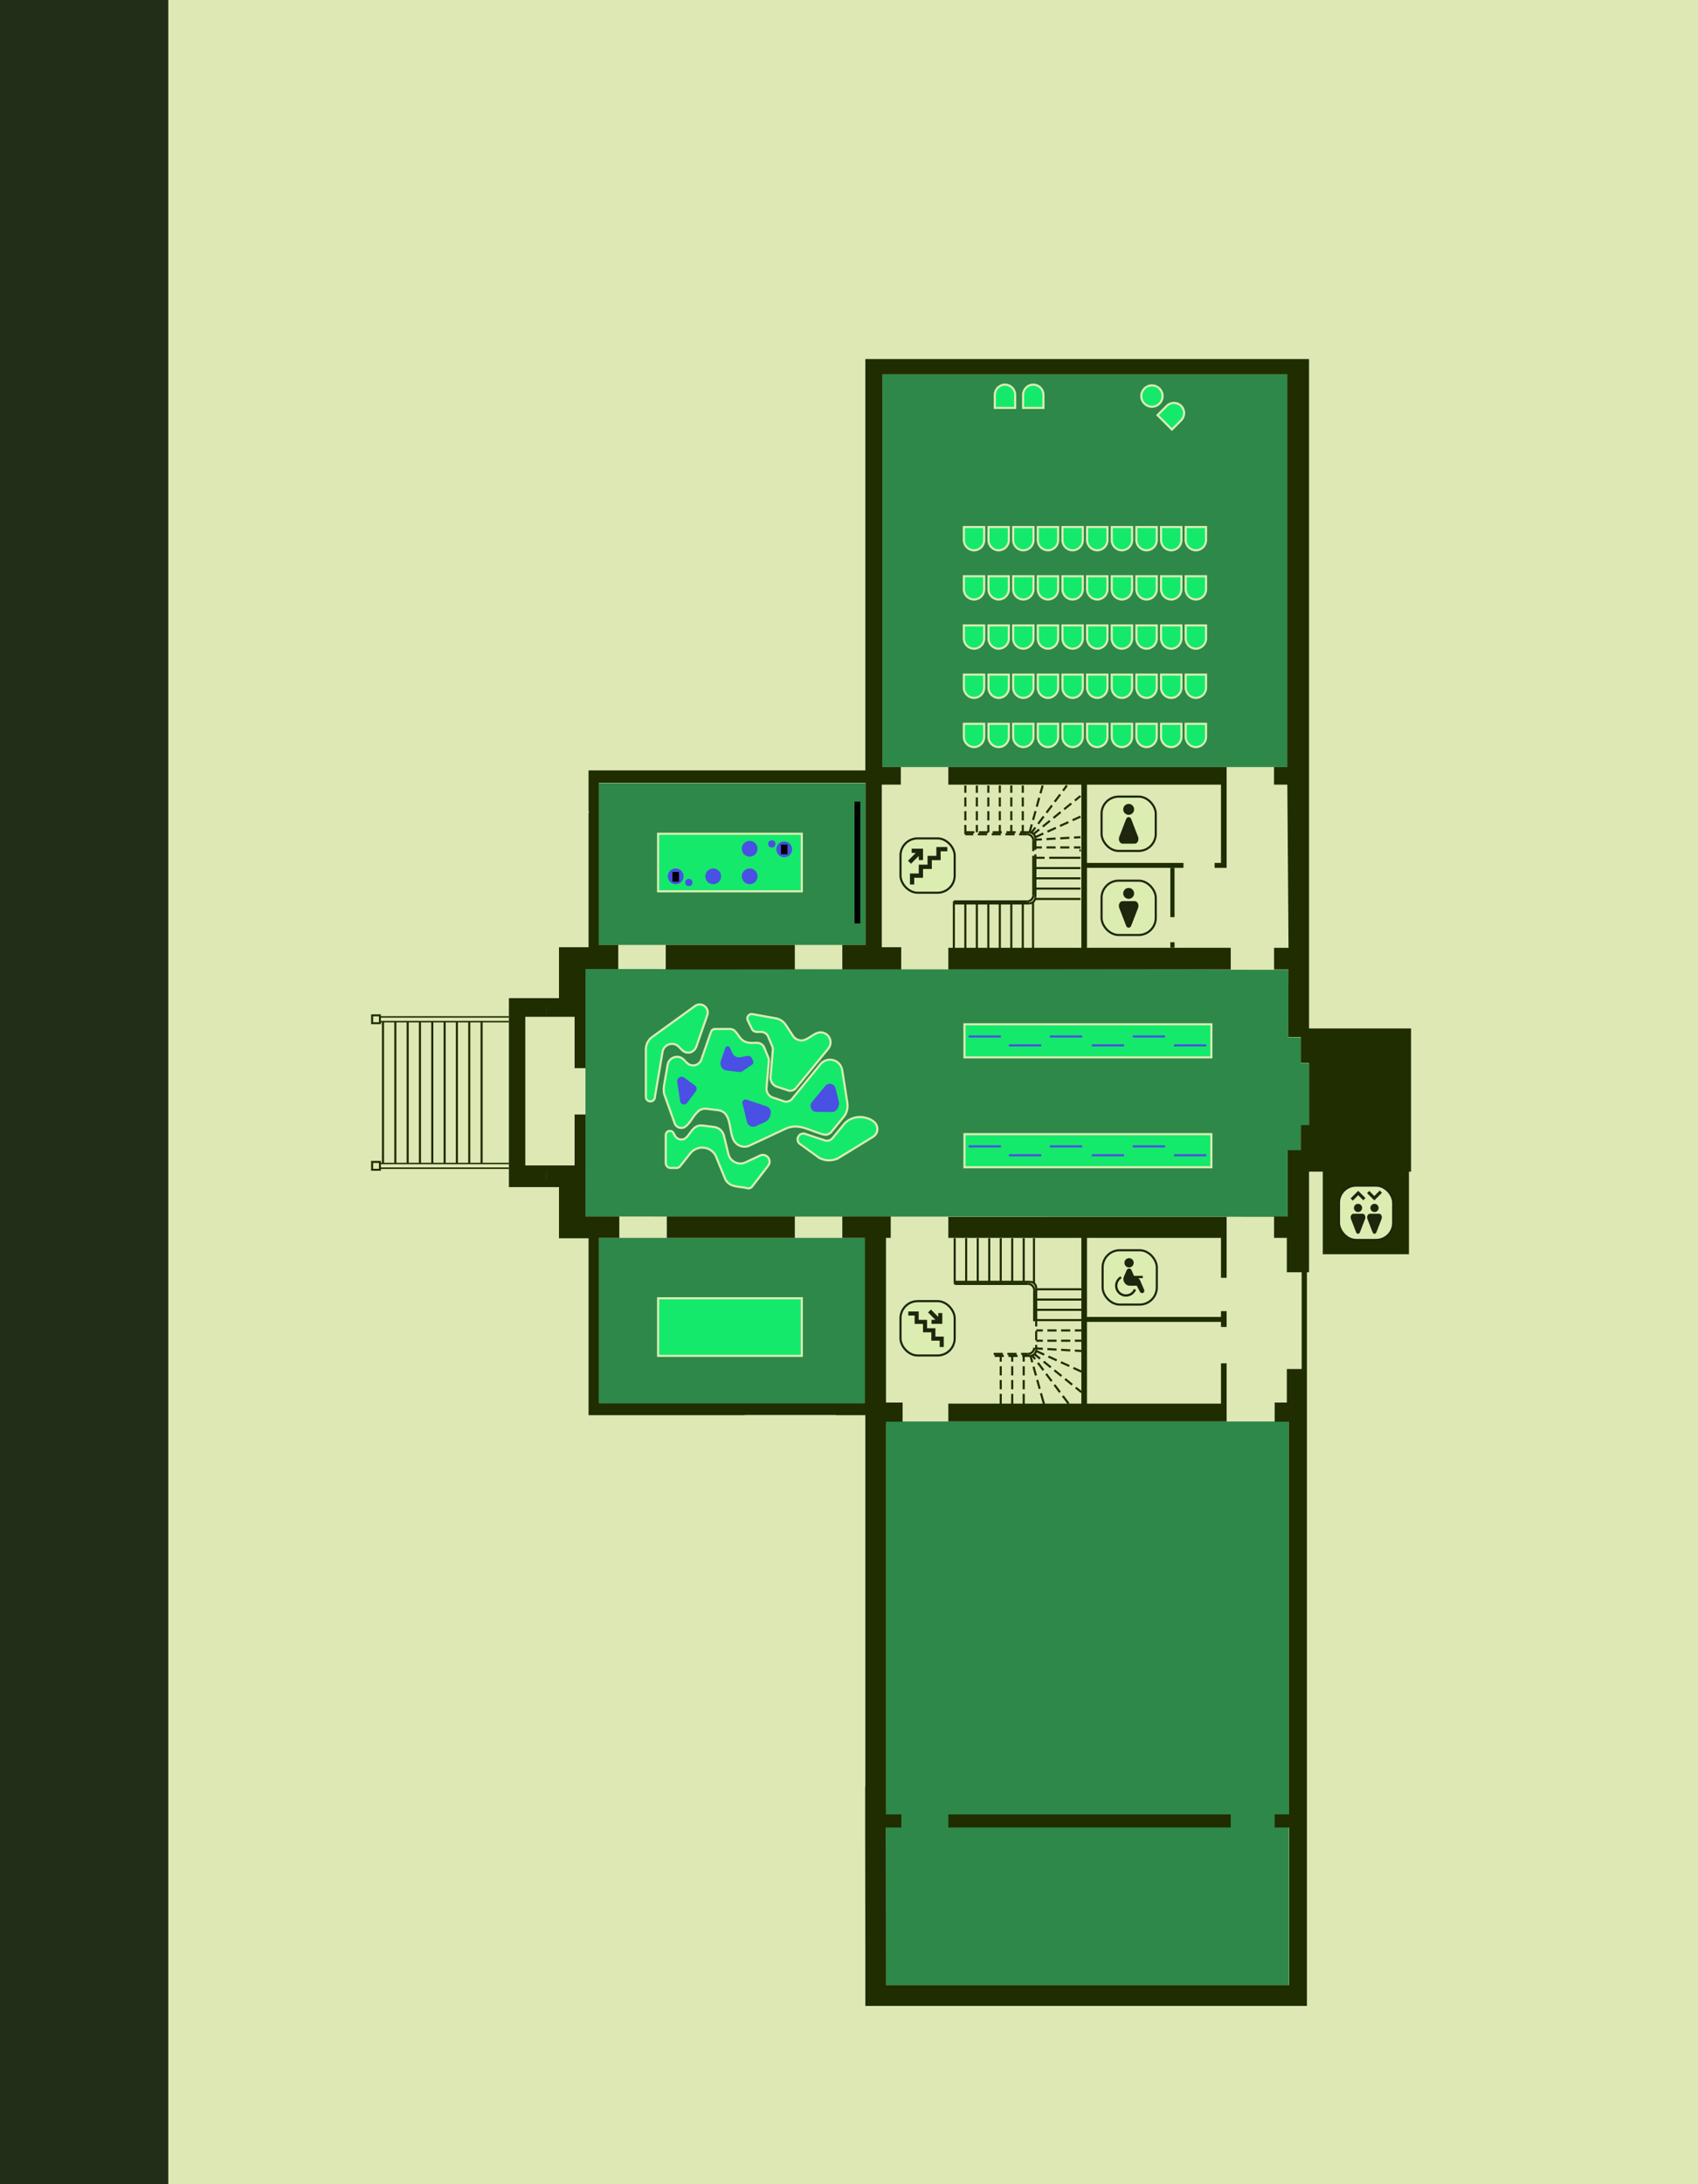 <?xml version="1.0" encoding="UTF-8"?>
<svg id="a" data-name="Camada 1" xmlns="http://www.w3.org/2000/svg" xmlns:xlink="http://www.w3.org/1999/xlink" viewBox="0 0 805 1035">
  <defs>
    <clipPath id="b">
      <rect x="637.151" y="564.158" width="20.989" height="23.401" fill="none" stroke-width="0"/>
    </clipPath>
    <clipPath id="c">
      <rect x="528.635" y="596.189" width="13.888" height="18.244" fill="none" stroke-width="0"/>
    </clipPath>
  </defs>
  <path d="M0,0h805v1035H0V0Z" fill="#dde8b5" stroke-width="0"/>
  <path d="M0,0h79.785v1035H0V0Z" fill="#232e19" stroke-width="0"/>
  <g>
    <rect x="419.963" y="673.587" width="191.067" height="267.083" fill="#2e884a" stroke-width="0"/>
    <rect x="418.356" y="177.364" width="191.901" height="186.116" fill="#2e884a" stroke-width="0"/>
    <rect x="283.766" y="371.099" width="126.594" height="76.662" fill="#2e884a" stroke-width="0"/>
    <rect x="283.766" y="586.582" width="126.594" height="78.399" fill="#2e884a" stroke-width="0"/>
    <polyline points="277.56 483.365 277.56 459.174 610.877 459.548 610.764 491.543 616.696 491.557 616.696 503.837 620.598 503.837 620.598 533.301 616.696 533.301 616.696 545.176 610.476 545.176 610.476 576.594 277.591 576.441 277.56 528.12" fill="#2e884a" stroke-width="0"/>
  </g>
  <polygon points="512.366 402.825 512.244 402.868 512.244 402.856 512.366 402.825" fill="none" stroke="#dcedb2" stroke-linecap="round" stroke-linejoin="round"/>
  <line x1="452.604" y1="586.746" x2="452.604" y2="607.397" fill="none" stroke="#dcedb2" stroke-linecap="round" stroke-linejoin="round"/>
  <line x1="452.604" y1="608.393" x2="487.35" y2="608.393" fill="none" stroke="#dcedb2" stroke-linecap="round" stroke-linejoin="round"/>
  <line x1="452.604" y1="607.397" x2="488.344" y2="607.397" fill="none" stroke="#dcedb2" stroke-linecap="round" stroke-linejoin="round"/>
  <line x1="458.052" y1="586.746" x2="458.052" y2="607.397" fill="none" stroke="#dcedb2" stroke-linecap="round" stroke-linejoin="round"/>
  <line x1="463.536" y1="586.746" x2="463.536" y2="607.397" fill="none" stroke="#dcedb2" stroke-linecap="round" stroke-linejoin="round"/>
  <line x1="468.983" y1="586.746" x2="468.983" y2="607.397" fill="none" stroke="#dcedb2" stroke-linecap="round" stroke-linejoin="round"/>
  <line x1="474.431" y1="586.746" x2="474.431" y2="607.397" fill="none" stroke="#dcedb2" stroke-linecap="round" stroke-linejoin="round"/>
  <line x1="479.878" y1="586.746" x2="479.878" y2="607.397" fill="none" stroke="#dcedb2" stroke-linecap="round" stroke-linejoin="round"/>
  <line x1="485.326" y1="586.746" x2="485.326" y2="607.397" fill="none" stroke="#dcedb2" stroke-linecap="round" stroke-linejoin="round"/>
  <line x1="490.184" y1="586.746" x2="490.184" y2="608.061" fill="none" stroke="#dcedb2" stroke-linecap="round" stroke-linejoin="round"/>
  <line x1="490.295" y1="626.093" x2="490.295" y2="611.306" fill="none" stroke="#dcedb2" stroke-linecap="round" stroke-linejoin="round"/>
  <line x1="491.252" y1="626.278" x2="491.252" y2="610.347" fill="none" stroke="#dcedb2" stroke-linecap="round" stroke-linejoin="round"/>
  <line x1="471.082" y1="641.544" x2="475.425" y2="641.544" fill="none" stroke="#dcedb2" stroke-linecap="round" stroke-linejoin="round"/>
  <line x1="477.596" y1="641.544" x2="481.939" y2="641.544" fill="none" stroke="#dcedb2" stroke-linecap="round" stroke-linejoin="round"/>
  <line x1="484.111" y1="641.544" x2="487.35" y2="641.544" fill="none" stroke="#dcedb2" stroke-linecap="round" stroke-linejoin="round"/>
  <line x1="471.56" y1="642.503" x2="475.903" y2="642.503" fill="none" stroke="#dcedb2" stroke-linecap="round" stroke-linejoin="round"/>
  <line x1="478.075" y1="642.503" x2="482.418" y2="642.503" fill="none" stroke="#dcedb2" stroke-linecap="round" stroke-linejoin="round"/>
  <line x1="484.626" y1="642.503" x2="488.344" y2="642.503" fill="none" stroke="#dcedb2" stroke-linecap="round" stroke-linejoin="round"/>
  <line x1="452.604" y1="607.397" x2="452.604" y2="608.393" fill="none" stroke="#dcedb2" stroke-linecap="round" stroke-linejoin="round"/>
  <line x1="474.431" y1="663.191" x2="474.431" y2="660.499" fill="none" stroke="#dcedb2" stroke-linecap="round" stroke-linejoin="round"/>
  <line x1="474.431" y1="658.323" x2="474.431" y2="653.935" fill="none" stroke="#dcedb2" stroke-linecap="round" stroke-linejoin="round"/>
  <line x1="474.431" y1="651.759" x2="474.431" y2="647.408" fill="none" stroke="#dcedb2" stroke-linecap="round" stroke-linejoin="round"/>
  <line x1="474.431" y1="645.232" x2="474.431" y2="642.503" fill="none" stroke="#dcedb2" stroke-linecap="round" stroke-linejoin="round"/>
  <line x1="479.878" y1="663.191" x2="479.878" y2="660.499" fill="none" stroke="#dcedb2" stroke-linecap="round" stroke-linejoin="round"/>
  <line x1="479.878" y1="658.323" x2="479.878" y2="653.935" fill="none" stroke="#dcedb2" stroke-linecap="round" stroke-linejoin="round"/>
  <line x1="479.878" y1="651.759" x2="479.878" y2="647.408" fill="none" stroke="#dcedb2" stroke-linecap="round" stroke-linejoin="round"/>
  <line x1="479.878" y1="645.232" x2="479.878" y2="642.503" fill="none" stroke="#dcedb2" stroke-linecap="round" stroke-linejoin="round"/>
  <line x1="485.326" y1="663.191" x2="485.326" y2="660.499" fill="none" stroke="#dcedb2" stroke-linecap="round" stroke-linejoin="round"/>
  <line x1="485.326" y1="658.323" x2="485.326" y2="653.935" fill="none" stroke="#dcedb2" stroke-linecap="round" stroke-linejoin="round"/>
  <line x1="485.326" y1="651.759" x2="485.326" y2="647.407" fill="none" stroke="#dcedb2" stroke-linecap="round" stroke-linejoin="round"/>
  <line x1="485.326" y1="645.232" x2="485.326" y2="642.503" fill="none" stroke="#dcedb2" stroke-linecap="round" stroke-linejoin="round"/>
  <path d="M490.295,611.306v-.258c-.161-1.398-1.244-2.514-2.65-2.655h-.294" fill="none" stroke="#dcedb2" stroke-linecap="round" stroke-linejoin="round"/>
  <path d="M491.252,610.347v-.258c-.093-1.365-1.272-2.59-2.65-2.655l-.258-.037" fill="none" stroke="#dcedb2" stroke-linecap="round" stroke-linejoin="round"/>
  <path d="M487.35,641.545h.294c1.461-.211,2.447-1.19,2.65-2.655v-.258" fill="none" stroke="#dcedb2" stroke-linecap="round" stroke-linejoin="round"/>
  <path d="M488.344,642.503h.258c1.433-.123,2.513-1.234,2.65-2.655v-.258" fill="none" stroke="#dcedb2" stroke-linecap="round" stroke-linejoin="round"/>
  <line x1="491.252" y1="610.937" x2="512.673" y2="610.937" fill="none" stroke="#dcedb2" stroke-linecap="round" stroke-linejoin="round"/>
  <line x1="491.252" y1="615.805" x2="512.673" y2="615.805" fill="none" stroke="#dcedb2" stroke-linecap="round" stroke-linejoin="round"/>
  <line x1="491.252" y1="620.672" x2="512.673" y2="620.672" fill="none" stroke="#dcedb2" stroke-linecap="round" stroke-linejoin="round"/>
  <line x1="491.252" y1="625.54" x2="512.673" y2="625.54" fill="none" stroke="#dcedb2" stroke-linecap="round" stroke-linejoin="round"/>
  <line x1="491.252" y1="630.445" x2="494.38" y2="630.445" fill="none" stroke="#dcedb2" stroke-linecap="round" stroke-linejoin="round"/>
  <line x1="496.552" y1="630.445" x2="500.895" y2="630.445" fill="none" stroke="#dcedb2" stroke-linecap="round" stroke-linejoin="round"/>
  <line x1="503.066" y1="630.445" x2="507.41" y2="630.445" fill="none" stroke="#dcedb2" stroke-linecap="round" stroke-linejoin="round"/>
  <line x1="509.581" y1="630.445" x2="512.673" y2="630.445" fill="none" stroke="#dcedb2" stroke-linecap="round" stroke-linejoin="round"/>
  <line x1="491.252" y1="635.312" x2="494.38" y2="635.312" fill="none" stroke="#dcedb2" stroke-linecap="round" stroke-linejoin="round"/>
  <line x1="496.552" y1="635.312" x2="500.895" y2="635.312" fill="none" stroke="#dcedb2" stroke-linecap="round" stroke-linejoin="round"/>
  <line x1="503.066" y1="635.312" x2="507.41" y2="635.312" fill="none" stroke="#dcedb2" stroke-linecap="round" stroke-linejoin="round"/>
  <line x1="509.581" y1="635.312" x2="512.673" y2="635.312" fill="none" stroke="#dcedb2" stroke-linecap="round" stroke-linejoin="round"/>
  <line x1="491.252" y1="640.18" x2="495.043" y2="641.913" fill="none" stroke="#dcedb2" stroke-linecap="round" stroke-linejoin="round"/>
  <line x1="497.03" y1="642.798" x2="500.969" y2="644.605" fill="none" stroke="#dcedb2" stroke-linecap="round" stroke-linejoin="round"/>
  <line x1="502.956" y1="645.49" x2="506.931" y2="647.297" fill="none" stroke="#dcedb2" stroke-linecap="round" stroke-linejoin="round"/>
  <line x1="508.882" y1="648.219" x2="512.673" y2="649.952" fill="none" stroke="#dcedb2" stroke-linecap="round" stroke-linejoin="round"/>
  <line x1="490.405" y1="641.655" x2="493.092" y2="643.831" fill="none" stroke="#dcedb2" stroke-linecap="round" stroke-linejoin="round"/>
  <line x1="494.785" y1="645.195" x2="498.171" y2="647.924" fill="none" stroke="#dcedb2" stroke-linecap="round" stroke-linejoin="round"/>
  <line x1="499.864" y1="649.326" x2="503.25" y2="652.054" fill="none" stroke="#dcedb2" stroke-linecap="round" stroke-linejoin="round"/>
  <line x1="504.944" y1="653.419" x2="508.293" y2="656.148" fill="none" stroke="#dcedb2" stroke-linecap="round" stroke-linejoin="round"/>
  <line x1="509.986" y1="657.512" x2="512.673" y2="659.688" fill="none" stroke="#dcedb2" stroke-linecap="round" stroke-linejoin="round"/>
  <line x1="489.411" y1="642.319" x2="490.736" y2="644.052" fill="none" stroke="#dcedb2" stroke-linecap="round" stroke-linejoin="round"/>
  <line x1="492.061" y1="645.785" x2="494.675" y2="649.289" fill="none" stroke="#dcedb2" stroke-linecap="round" stroke-linejoin="round"/>
  <line x1="495.963" y1="651.022" x2="498.576" y2="654.488" fill="none" stroke="#dcedb2" stroke-linecap="round" stroke-linejoin="round"/>
  <line x1="499.901" y1="656.221" x2="502.514" y2="659.725" fill="none" stroke="#dcedb2" stroke-linecap="round" stroke-linejoin="round"/>
  <line x1="503.839" y1="661.458" x2="505.128" y2="663.191" fill="none" stroke="#dcedb2" stroke-linecap="round" stroke-linejoin="round"/>
  <line x1="491.252" y1="638.963" x2="494.38" y2="639.148" fill="none" stroke="#dcedb2" stroke-linecap="round" stroke-linejoin="round"/>
  <line x1="496.552" y1="639.258" x2="500.895" y2="639.516" fill="none" stroke="#dcedb2" stroke-linecap="round" stroke-linejoin="round"/>
  <line x1="503.067" y1="639.627" x2="507.41" y2="639.885" fill="none" stroke="#dcedb2" stroke-linecap="round" stroke-linejoin="round"/>
  <line x1="509.581" y1="639.996" x2="512.673" y2="640.18" fill="none" stroke="#dcedb2" stroke-linecap="round" stroke-linejoin="round"/>
  <line x1="494.307" y1="663.191" x2="493.497" y2="660.204" fill="none" stroke="#dcedb2" stroke-linecap="round" stroke-linejoin="round"/>
  <line x1="492.908" y1="658.102" x2="491.73" y2="653.898" fill="none" stroke="#dcedb2" stroke-linecap="round" stroke-linejoin="round"/>
  <line x1="491.141" y1="651.796" x2="489.963" y2="647.629" fill="none" stroke="#dcedb2" stroke-linecap="round" stroke-linejoin="round"/>
  <line x1="489.374" y1="645.527" x2="488.565" y2="642.503" fill="none" stroke="#dcedb2" stroke-linecap="round" stroke-linejoin="round"/>
  <line x1="491.252" y1="639.59" x2="491.252" y2="637.304" fill="none" stroke="#dcedb2" stroke-linecap="round" stroke-linejoin="round"/>
  <line x1="491.252" y1="635.091" x2="491.252" y2="630.74" fill="none" stroke="#dcedb2" stroke-linecap="round" stroke-linejoin="round"/>
  <line x1="491.252" y1="628.564" x2="491.252" y2="626.278" fill="none" stroke="#dcedb2" stroke-linecap="round" stroke-linejoin="round"/>
  <line x1="509.152" y1="401.565" x2="512.244" y2="401.565" fill="none" stroke="#dcedb2" stroke-linecap="round" stroke-linejoin="round"/>
  <line x1="509.594" y1="379.365" x2="512.244" y2="377.189" fill="none" stroke="#dcedb2" stroke-linecap="round" stroke-linejoin="round"/>
  <line x1="503.962" y1="374.682" x2="505.802" y2="372.211" fill="none" stroke="#dcedb2" stroke-linecap="round" stroke-linejoin="round"/>
  <line x1="509.152" y1="396.881" x2="512.244" y2="396.697" fill="none" stroke="#dcedb2" stroke-linecap="round" stroke-linejoin="round"/>
  <line x1="452.212" y1="450.242" x2="452.212" y2="428.116" fill="none" stroke="#dcedb2" stroke-linecap="round" stroke-linejoin="round"/>
  <line x1="452.212" y1="427.12" x2="486.957" y2="427.12" fill="none" stroke="#dcedb2" stroke-linecap="round" stroke-linejoin="round"/>
  <line x1="452.212" y1="428.116" x2="487.914" y2="428.116" fill="none" stroke="#dcedb2" stroke-linecap="round" stroke-linejoin="round"/>
  <line x1="452.212" y1="428.116" x2="452.212" y2="427.12" fill="none" stroke="#dcedb2" stroke-linecap="round" stroke-linejoin="round"/>
  <line x1="457.659" y1="450.242" x2="457.659" y2="428.116" fill="none" stroke="#dcedb2" stroke-linecap="round" stroke-linejoin="round"/>
  <line x1="463.107" y1="450.242" x2="463.107" y2="428.116" fill="none" stroke="#dcedb2" stroke-linecap="round" stroke-linejoin="round"/>
  <line x1="468.554" y1="450.242" x2="468.554" y2="428.116" fill="none" stroke="#dcedb2" stroke-linecap="round" stroke-linejoin="round"/>
  <line x1="474.002" y1="450.242" x2="474.002" y2="428.116" fill="none" stroke="#dcedb2" stroke-linecap="round" stroke-linejoin="round"/>
  <line x1="479.449" y1="450.242" x2="479.449" y2="428.116" fill="none" stroke="#dcedb2" stroke-linecap="round" stroke-linejoin="round"/>
  <line x1="484.896" y1="450.242" x2="484.896" y2="428.116" fill="none" stroke="#dcedb2" stroke-linecap="round" stroke-linejoin="round"/>
  <line x1="489.755" y1="450.242" x2="489.755" y2="427.452" fill="none" stroke="#dcedb2" stroke-linecap="round" stroke-linejoin="round"/>
  <line x1="489.865" y1="398.246" x2="489.865" y2="403.298" fill="none" stroke="#dcedb2" stroke-linecap="round" stroke-linejoin="round"/>
  <line x1="489.865" y1="405.51" x2="489.865" y2="410.562" fill="none" stroke="#dcedb2" stroke-linecap="round" stroke-linejoin="round"/>
  <line x1="489.865" y1="410.563" x2="489.865" y2="424.207" fill="none" stroke="#dcedb2" stroke-linecap="round" stroke-linejoin="round"/>
  <line x1="490.859" y1="397.287" x2="490.859" y2="402.671" fill="none" stroke="#dcedb2" stroke-linecap="round" stroke-linejoin="round"/>
  <line x1="490.859" y1="404.847" x2="490.859" y2="410.231" fill="none" stroke="#dcedb2" stroke-linecap="round" stroke-linejoin="round"/>
  <line x1="490.859" y1="410.231" x2="490.859" y2="425.166" fill="none" stroke="#dcedb2" stroke-linecap="round" stroke-linejoin="round"/>
  <line x1="457.659" y1="395.333" x2="461.414" y2="395.333" fill="none" stroke="#dcedb2" stroke-linecap="round" stroke-linejoin="round"/>
  <line x1="463.585" y1="395.333" x2="467.965" y2="395.333" fill="none" stroke="#dcedb2" stroke-linecap="round" stroke-linejoin="round"/>
  <line x1="470.137" y1="395.333" x2="474.48" y2="395.333" fill="none" stroke="#dcedb2" stroke-linecap="round" stroke-linejoin="round"/>
  <line x1="476.652" y1="395.333" x2="480.995" y2="395.333" fill="none" stroke="#dcedb2" stroke-linecap="round" stroke-linejoin="round"/>
  <line x1="483.166" y1="395.333" x2="486.957" y2="395.333" fill="none" stroke="#dcedb2" stroke-linecap="round" stroke-linejoin="round"/>
  <line x1="457.659" y1="394.374" x2="461.929" y2="394.374" fill="none" stroke="#dcedb2" stroke-linecap="round" stroke-linejoin="round"/>
  <line x1="464.101" y1="394.374" x2="468.444" y2="394.374" fill="none" stroke="#dcedb2" stroke-linecap="round" stroke-linejoin="round"/>
  <line x1="470.615" y1="394.374" x2="474.958" y2="394.374" fill="none" stroke="#dcedb2" stroke-linecap="round" stroke-linejoin="round"/>
  <line x1="477.13" y1="394.374" x2="481.473" y2="394.374" fill="none" stroke="#dcedb2" stroke-linecap="round" stroke-linejoin="round"/>
  <line x1="483.645" y1="394.374" x2="487.914" y2="394.374" fill="none" stroke="#dcedb2" stroke-linecap="round" stroke-linejoin="round"/>
  <line x1="457.659" y1="394.374" x2="457.659" y2="395.333" fill="none" stroke="#dcedb2" stroke-linecap="round" stroke-linejoin="round"/>
  <line x1="457.659" y1="372.211" x2="457.659" y2="375.677" fill="none" stroke="#dcedb2" stroke-linecap="round" stroke-linejoin="round"/>
  <line x1="457.659" y1="377.853" x2="457.659" y2="382.204" fill="none" stroke="#dcedb2" stroke-linecap="round" stroke-linejoin="round"/>
  <line x1="457.659" y1="384.38" x2="457.659" y2="388.732" fill="none" stroke="#dcedb2" stroke-linecap="round" stroke-linejoin="round"/>
  <line x1="457.659" y1="390.907" x2="457.659" y2="394.374" fill="none" stroke="#dcedb2" stroke-linecap="round" stroke-linejoin="round"/>
  <line x1="463.107" y1="372.211" x2="463.107" y2="375.677" fill="none" stroke="#dcedb2" stroke-linecap="round" stroke-linejoin="round"/>
  <line x1="463.107" y1="377.853" x2="463.107" y2="382.204" fill="none" stroke="#dcedb2" stroke-linecap="round" stroke-linejoin="round"/>
  <line x1="463.107" y1="384.38" x2="463.107" y2="388.732" fill="none" stroke="#dcedb2" stroke-linecap="round" stroke-linejoin="round"/>
  <line x1="463.107" y1="390.907" x2="463.107" y2="394.374" fill="none" stroke="#dcedb2" stroke-linecap="round" stroke-linejoin="round"/>
  <line x1="474.002" y1="372.211" x2="474.002" y2="375.677" fill="none" stroke="#dcedb2" stroke-linecap="round" stroke-linejoin="round"/>
  <line x1="474.002" y1="377.853" x2="474.002" y2="382.204" fill="none" stroke="#dcedb2" stroke-linecap="round" stroke-linejoin="round"/>
  <line x1="474.002" y1="384.38" x2="474.002" y2="388.732" fill="none" stroke="#dcedb2" stroke-linecap="round" stroke-linejoin="round"/>
  <line x1="474.002" y1="390.907" x2="474.002" y2="394.374" fill="none" stroke="#dcedb2" stroke-linecap="round" stroke-linejoin="round"/>
  <line x1="479.449" y1="372.211" x2="479.449" y2="375.677" fill="none" stroke="#dcedb2" stroke-linecap="round" stroke-linejoin="round"/>
  <line x1="479.449" y1="377.853" x2="479.449" y2="382.204" fill="none" stroke="#dcedb2" stroke-linecap="round" stroke-linejoin="round"/>
  <line x1="479.449" y1="384.38" x2="479.449" y2="388.732" fill="none" stroke="#dcedb2" stroke-linecap="round" stroke-linejoin="round"/>
  <line x1="479.449" y1="390.907" x2="479.449" y2="394.374" fill="none" stroke="#dcedb2" stroke-linecap="round" stroke-linejoin="round"/>
  <line x1="484.896" y1="372.211" x2="484.896" y2="375.677" fill="none" stroke="#dcedb2" stroke-linecap="round" stroke-linejoin="round"/>
  <line x1="484.896" y1="377.853" x2="484.896" y2="382.204" fill="none" stroke="#dcedb2" stroke-linecap="round" stroke-linejoin="round"/>
  <line x1="484.896" y1="384.38" x2="484.896" y2="388.732" fill="none" stroke="#dcedb2" stroke-linecap="round" stroke-linejoin="round"/>
  <line x1="484.896" y1="390.907" x2="484.896" y2="394.374" fill="none" stroke="#dcedb2" stroke-linecap="round" stroke-linejoin="round"/>
  <path d="M486.957,427.12h.258c1.374-.124,2.527-1.278,2.65-2.655v-.258" fill="none" stroke="#dcedb2" stroke-linecap="round" stroke-linejoin="round"/>
  <path d="M487.914,428.116l.258-.037c1.341-.038,2.623-1.304,2.65-2.655l.037-.258" fill="none" stroke="#dcedb2" stroke-linecap="round" stroke-linejoin="round"/>
  <path d="M489.865,398.246v-.258c-.141-1.409-1.255-2.494-2.65-2.655h-.258" fill="none" stroke="#dcedb2" stroke-linecap="round" stroke-linejoin="round"/>
  <path d="M490.859,397.287l-.037-.258c-.055-1.387-1.275-2.576-2.65-2.655h-.258" fill="none" stroke="#dcedb2" stroke-linecap="round" stroke-linejoin="round"/>
  <line x1="490.748" y1="425.977" x2="512.244" y2="425.977" fill="none" stroke="#dcedb2" stroke-linecap="round" stroke-linejoin="round"/>
  <line x1="490.859" y1="421.072" x2="512.244" y2="421.072" fill="none" stroke="#dcedb2" stroke-linecap="round" stroke-linejoin="round"/>
  <line x1="490.859" y1="416.205" x2="512.244" y2="416.205" fill="none" stroke="#dcedb2" stroke-linecap="round" stroke-linejoin="round"/>
  <line x1="490.859" y1="411.337" x2="512.244" y2="411.337" fill="none" stroke="#dcedb2" stroke-linecap="round" stroke-linejoin="round"/>
  <line x1="490.859" y1="406.469" x2="495.239" y2="406.469" fill="none" stroke="#dcedb2" stroke-linecap="round" stroke-linejoin="round"/>
  <line x1="497.411" y1="406.469" x2="501.791" y2="406.469" fill="none" stroke="#dcedb2" stroke-linecap="round" stroke-linejoin="round"/>
  <line x1="501.496" y1="406.469" x2="512.244" y2="406.469" fill="none" stroke="#dcedb2" stroke-linecap="round" stroke-linejoin="round"/>
  <line x1="490.859" y1="401.565" x2="493.951" y2="401.565" fill="none" stroke="#dcedb2" stroke-linecap="round" stroke-linejoin="round"/>
  <line x1="496.122" y1="401.565" x2="500.466" y2="401.565" fill="none" stroke="#dcedb2" stroke-linecap="round" stroke-linejoin="round"/>
  <line x1="502.637" y1="401.565" x2="506.98" y2="401.565" fill="none" stroke="#dcedb2" stroke-linecap="round" stroke-linejoin="round"/>
  <line x1="490.859" y1="396.697" x2="494.613" y2="394.964" fill="none" stroke="#dcedb2" stroke-linecap="round" stroke-linejoin="round"/>
  <line x1="496.601" y1="394.079" x2="500.576" y2="392.272" fill="none" stroke="#dcedb2" stroke-linecap="round" stroke-linejoin="round"/>
  <line x1="502.527" y1="391.387" x2="506.502" y2="389.58" fill="none" stroke="#dcedb2" stroke-linecap="round" stroke-linejoin="round"/>
  <line x1="508.489" y1="388.658" x2="512.244" y2="386.962" fill="none" stroke="#dcedb2" stroke-linecap="round" stroke-linejoin="round"/>
  <line x1="489.976" y1="395.222" x2="492.662" y2="393.046" fill="none" stroke="#dcedb2" stroke-linecap="round" stroke-linejoin="round"/>
  <line x1="494.356" y1="391.682" x2="497.742" y2="388.953" fill="none" stroke="#dcedb2" stroke-linecap="round" stroke-linejoin="round"/>
  <line x1="499.435" y1="387.589" x2="502.821" y2="384.823" fill="none" stroke="#dcedb2" stroke-linecap="round" stroke-linejoin="round"/>
  <line x1="504.514" y1="383.458" x2="507.9" y2="380.729" fill="none" stroke="#dcedb2" stroke-linecap="round" stroke-linejoin="round"/>
  <line x1="489.019" y1="394.558" x2="490.859" y2="392.087" fill="none" stroke="#dcedb2" stroke-linecap="round" stroke-linejoin="round"/>
  <line x1="492.184" y1="390.354" x2="494.797" y2="386.888" fill="none" stroke="#dcedb2" stroke-linecap="round" stroke-linejoin="round"/>
  <line x1="496.122" y1="385.118" x2="498.736" y2="381.651" fill="none" stroke="#dcedb2" stroke-linecap="round" stroke-linejoin="round"/>
  <line x1="500.024" y1="379.918" x2="502.637" y2="376.452" fill="none" stroke="#dcedb2" stroke-linecap="round" stroke-linejoin="round"/>
  <line x1="490.859" y1="397.914" x2="493.951" y2="397.729" fill="none" stroke="#dcedb2" stroke-linecap="round" stroke-linejoin="round"/>
  <line x1="496.122" y1="397.619" x2="500.466" y2="397.361" fill="none" stroke="#dcedb2" stroke-linecap="round" stroke-linejoin="round"/>
  <line x1="502.637" y1="397.25" x2="506.98" y2="396.992" fill="none" stroke="#dcedb2" stroke-linecap="round" stroke-linejoin="round"/>
  <line x1="494.319" y1="372.211" x2="493.251" y2="375.935" fill="none" stroke="#dcedb2" stroke-linecap="round" stroke-linejoin="round"/>
  <line x1="492.662" y1="378.038" x2="491.521" y2="382.241" fill="none" stroke="#dcedb2" stroke-linecap="round" stroke-linejoin="round"/>
  <line x1="490.933" y1="384.343" x2="489.755" y2="388.547" fill="none" stroke="#dcedb2" stroke-linecap="round" stroke-linejoin="round"/>
  <line x1="489.166" y1="390.649" x2="488.135" y2="394.374" fill="none" stroke="#dcedb2" stroke-linecap="round" stroke-linejoin="round"/>
  <line x1="468.554" y1="372.211" x2="468.554" y2="375.677" fill="none" stroke="#dcedb2" stroke-linecap="round" stroke-linejoin="round"/>
  <line x1="468.554" y1="377.853" x2="468.554" y2="382.204" fill="none" stroke="#dcedb2" stroke-linecap="round" stroke-linejoin="round"/>
  <line x1="468.554" y1="384.38" x2="468.554" y2="388.732" fill="none" stroke="#dcedb2" stroke-linecap="round" stroke-linejoin="round"/>
  <line x1="468.554" y1="390.907" x2="468.554" y2="394.374" fill="none" stroke="#dcedb2" stroke-linecap="round" stroke-linejoin="round"/>
  <line x1="512.244" y1="402.868" x2="512.244" y2="402.856" fill="none" stroke="#dcedb2" stroke-linecap="round" stroke-linejoin="round"/>
  <polygon points="512.366 402.825 512.244 402.868 512.244 402.856 512.366 402.825" fill="none" stroke="#1f2d01" stroke-miterlimit="10"/>
  <line x1="452.604" y1="586.746" x2="452.604" y2="607.397" fill="none" stroke="#1f2d01" stroke-miterlimit="10"/>
  <line x1="452.604" y1="608.393" x2="487.35" y2="608.393" fill="none" stroke="#1f2d01" stroke-miterlimit="10"/>
  <line x1="452.604" y1="607.397" x2="488.344" y2="607.397" fill="none" stroke="#1f2d01" stroke-miterlimit="10"/>
  <line x1="458.052" y1="586.746" x2="458.052" y2="607.397" fill="none" stroke="#1f2d01" stroke-miterlimit="10"/>
  <line x1="463.536" y1="586.746" x2="463.536" y2="607.397" fill="none" stroke="#1f2d01" stroke-miterlimit="10"/>
  <line x1="468.983" y1="586.746" x2="468.983" y2="607.397" fill="none" stroke="#1f2d01" stroke-miterlimit="10"/>
  <line x1="474.431" y1="586.746" x2="474.431" y2="607.397" fill="none" stroke="#1f2d01" stroke-miterlimit="10"/>
  <line x1="479.878" y1="586.746" x2="479.878" y2="607.397" fill="none" stroke="#1f2d01" stroke-miterlimit="10"/>
  <line x1="485.326" y1="586.746" x2="485.326" y2="607.397" fill="none" stroke="#1f2d01" stroke-miterlimit="10"/>
  <line x1="490.184" y1="586.746" x2="490.184" y2="608.061" fill="none" stroke="#1f2d01" stroke-miterlimit="10"/>
  <line x1="490.295" y1="626.093" x2="490.295" y2="611.306" fill="none" stroke="#1f2d01" stroke-miterlimit="10"/>
  <line x1="491.252" y1="626.278" x2="491.252" y2="610.347" fill="none" stroke="#1f2d01" stroke-miterlimit="10"/>
  <line x1="471.082" y1="641.544" x2="475.425" y2="641.544" fill="none" stroke="#1f2d01" stroke-miterlimit="10"/>
  <line x1="477.596" y1="641.544" x2="481.939" y2="641.544" fill="none" stroke="#1f2d01" stroke-miterlimit="10"/>
  <line x1="484.111" y1="641.544" x2="487.35" y2="641.544" fill="none" stroke="#1f2d01" stroke-miterlimit="10"/>
  <line x1="471.56" y1="642.503" x2="475.903" y2="642.503" fill="none" stroke="#1f2d01" stroke-miterlimit="10"/>
  <line x1="478.075" y1="642.503" x2="482.418" y2="642.503" fill="none" stroke="#1f2d01" stroke-miterlimit="10"/>
  <line x1="484.626" y1="642.503" x2="488.344" y2="642.503" fill="none" stroke="#1f2d01" stroke-miterlimit="10"/>
  <line x1="452.604" y1="607.397" x2="452.604" y2="608.393" fill="none" stroke="#1f2d01" stroke-miterlimit="10"/>
  <line x1="474.431" y1="665.521" x2="474.431" y2="660.498" fill="none" stroke="#1f2d01" stroke-miterlimit="10"/>
  <line x1="474.431" y1="658.323" x2="474.431" y2="653.935" fill="none" stroke="#1f2d01" stroke-miterlimit="10"/>
  <line x1="474.431" y1="651.759" x2="474.431" y2="647.408" fill="none" stroke="#1f2d01" stroke-miterlimit="10"/>
  <line x1="474.431" y1="645.232" x2="474.431" y2="642.503" fill="none" stroke="#1f2d01" stroke-miterlimit="10"/>
  <line x1="479.878" y1="665.521" x2="479.878" y2="660.498" fill="none" stroke="#1f2d01" stroke-miterlimit="10"/>
  <line x1="479.878" y1="658.323" x2="479.878" y2="653.935" fill="none" stroke="#1f2d01" stroke-miterlimit="10"/>
  <line x1="479.878" y1="651.759" x2="479.878" y2="647.408" fill="none" stroke="#1f2d01" stroke-miterlimit="10"/>
  <line x1="479.878" y1="645.232" x2="479.878" y2="642.503" fill="none" stroke="#1f2d01" stroke-miterlimit="10"/>
  <line x1="485.326" y1="665.521" x2="485.326" y2="660.497" fill="none" stroke="#1f2d01" stroke-miterlimit="10"/>
  <line x1="485.326" y1="658.323" x2="485.326" y2="653.935" fill="none" stroke="#1f2d01" stroke-miterlimit="10"/>
  <line x1="485.326" y1="651.759" x2="485.326" y2="647.407" fill="none" stroke="#1f2d01" stroke-miterlimit="10"/>
  <line x1="485.326" y1="645.232" x2="485.326" y2="642.503" fill="none" stroke="#1f2d01" stroke-miterlimit="10"/>
  <path d="M490.295,611.306v-.258c-.161-1.398-1.244-2.514-2.65-2.655h-.294" fill="none" stroke="#1f2d01" stroke-miterlimit="10"/>
  <path d="M491.252,610.347v-.258c-.093-1.365-1.272-2.59-2.65-2.655l-.258-.037" fill="none" stroke="#1f2d01" stroke-miterlimit="10"/>
  <path d="M487.35,641.545h.294c1.461-.211,2.447-1.19,2.65-2.655v-.258" fill="none" stroke="#1f2d01" stroke-miterlimit="10"/>
  <path d="M488.344,642.503h.258c1.433-.123,2.513-1.234,2.65-2.655v-.258" fill="none" stroke="#1f2d01" stroke-miterlimit="10"/>
  <line x1="491.252" y1="610.937" x2="512.673" y2="610.937" fill="none" stroke="#1f2d01" stroke-miterlimit="10"/>
  <line x1="491.252" y1="615.805" x2="512.673" y2="615.805" fill="none" stroke="#1f2d01" stroke-miterlimit="10"/>
  <line x1="491.252" y1="620.672" x2="512.673" y2="620.672" fill="none" stroke="#1f2d01" stroke-miterlimit="10"/>
  <line x1="491.252" y1="625.54" x2="512.673" y2="625.54" fill="none" stroke="#1f2d01" stroke-miterlimit="10"/>
  <line x1="491.252" y1="630.445" x2="494.38" y2="630.445" fill="none" stroke="#1f2d01" stroke-miterlimit="10"/>
  <line x1="496.552" y1="630.445" x2="500.895" y2="630.445" fill="none" stroke="#1f2d01" stroke-miterlimit="10"/>
  <line x1="503.066" y1="630.445" x2="507.41" y2="630.445" fill="none" stroke="#1f2d01" stroke-miterlimit="10"/>
  <line x1="509.581" y1="630.445" x2="512.673" y2="630.445" fill="none" stroke="#1f2d01" stroke-miterlimit="10"/>
  <line x1="491.252" y1="635.312" x2="494.38" y2="635.312" fill="none" stroke="#1f2d01" stroke-miterlimit="10"/>
  <line x1="496.552" y1="635.312" x2="500.895" y2="635.312" fill="none" stroke="#1f2d01" stroke-miterlimit="10"/>
  <line x1="503.066" y1="635.312" x2="507.41" y2="635.312" fill="none" stroke="#1f2d01" stroke-miterlimit="10"/>
  <line x1="509.581" y1="635.312" x2="512.673" y2="635.312" fill="none" stroke="#1f2d01" stroke-miterlimit="10"/>
  <line x1="491.252" y1="640.18" x2="495.043" y2="641.913" fill="none" stroke="#1f2d01" stroke-miterlimit="10"/>
  <line x1="497.03" y1="642.798" x2="500.969" y2="644.605" fill="none" stroke="#1f2d01" stroke-miterlimit="10"/>
  <line x1="502.956" y1="645.49" x2="506.931" y2="647.297" fill="none" stroke="#1f2d01" stroke-miterlimit="10"/>
  <line x1="508.882" y1="648.219" x2="512.673" y2="649.952" fill="none" stroke="#1f2d01" stroke-miterlimit="10"/>
  <line x1="490.405" y1="641.655" x2="493.092" y2="643.831" fill="none" stroke="#1f2d01" stroke-miterlimit="10"/>
  <line x1="494.785" y1="645.195" x2="498.171" y2="647.924" fill="none" stroke="#1f2d01" stroke-miterlimit="10"/>
  <line x1="499.864" y1="649.326" x2="503.25" y2="652.054" fill="none" stroke="#1f2d01" stroke-miterlimit="10"/>
  <line x1="504.944" y1="653.419" x2="508.293" y2="656.148" fill="none" stroke="#1f2d01" stroke-miterlimit="10"/>
  <line x1="509.986" y1="657.512" x2="512.673" y2="659.688" fill="none" stroke="#1f2d01" stroke-miterlimit="10"/>
  <line x1="489.411" y1="642.319" x2="490.736" y2="644.052" fill="none" stroke="#1f2d01" stroke-miterlimit="10"/>
  <line x1="492.061" y1="645.785" x2="494.675" y2="649.289" fill="none" stroke="#1f2d01" stroke-miterlimit="10"/>
  <line x1="495.963" y1="651.022" x2="498.576" y2="654.488" fill="none" stroke="#1f2d01" stroke-miterlimit="10"/>
  <line x1="499.901" y1="656.221" x2="502.514" y2="659.725" fill="none" stroke="#1f2d01" stroke-miterlimit="10"/>
  <line x1="503.839" y1="661.458" x2="506.618" y2="665.118" fill="none" stroke="#1f2d01" stroke-miterlimit="10"/>
  <line x1="491.252" y1="638.963" x2="494.38" y2="639.148" fill="none" stroke="#1f2d01" stroke-miterlimit="10"/>
  <line x1="496.552" y1="639.258" x2="500.895" y2="639.516" fill="none" stroke="#1f2d01" stroke-miterlimit="10"/>
  <line x1="503.067" y1="639.627" x2="507.41" y2="639.885" fill="none" stroke="#1f2d01" stroke-miterlimit="10"/>
  <line x1="509.581" y1="639.996" x2="512.673" y2="640.18" fill="none" stroke="#1f2d01" stroke-miterlimit="10"/>
  <line x1="494.993" y1="665.522" x2="493.497" y2="660.204" fill="none" stroke="#1f2d01" stroke-miterlimit="10"/>
  <line x1="492.908" y1="658.102" x2="491.73" y2="653.898" fill="none" stroke="#1f2d01" stroke-miterlimit="10"/>
  <line x1="491.141" y1="651.796" x2="489.963" y2="647.629" fill="none" stroke="#1f2d01" stroke-miterlimit="10"/>
  <line x1="489.374" y1="645.527" x2="488.565" y2="642.503" fill="none" stroke="#1f2d01" stroke-miterlimit="10"/>
  <line x1="491.252" y1="639.59" x2="491.252" y2="637.304" fill="none" stroke="#1f2d01" stroke-miterlimit="10"/>
  <line x1="491.252" y1="635.091" x2="491.252" y2="630.74" fill="none" stroke="#1f2d01" stroke-miterlimit="10"/>
  <line x1="491.252" y1="628.564" x2="491.252" y2="626.278" fill="none" stroke="#1f2d01" stroke-miterlimit="10"/>
  <line x1="509.152" y1="401.565" x2="512.244" y2="401.565" fill="none" stroke="#1f2d01" stroke-miterlimit="10"/>
  <line x1="509.594" y1="379.365" x2="512.244" y2="377.189" fill="none" stroke="#1f2d01" stroke-miterlimit="10"/>
  <line x1="503.962" y1="374.682" x2="505.802" y2="372.211" fill="none" stroke="#1f2d01" stroke-miterlimit="10"/>
  <line x1="509.152" y1="396.881" x2="512.244" y2="396.697" fill="none" stroke="#1f2d01" stroke-miterlimit="10"/>
  <line x1="452.212" y1="450.242" x2="452.212" y2="428.116" fill="none" stroke="#1f2d01" stroke-miterlimit="10"/>
  <line x1="452.212" y1="427.12" x2="486.957" y2="427.12" fill="none" stroke="#1f2d01" stroke-miterlimit="10"/>
  <line x1="452.212" y1="428.116" x2="487.914" y2="428.116" fill="none" stroke="#1f2d01" stroke-miterlimit="10"/>
  <line x1="452.212" y1="428.116" x2="452.212" y2="427.12" fill="none" stroke="#1f2d01" stroke-miterlimit="10"/>
  <line x1="457.659" y1="450.242" x2="457.659" y2="428.116" fill="none" stroke="#1f2d01" stroke-miterlimit="10"/>
  <line x1="463.107" y1="450.242" x2="463.107" y2="428.116" fill="none" stroke="#1f2d01" stroke-miterlimit="10"/>
  <line x1="468.554" y1="450.242" x2="468.554" y2="428.116" fill="none" stroke="#1f2d01" stroke-miterlimit="10"/>
  <line x1="474.002" y1="450.242" x2="474.002" y2="428.116" fill="none" stroke="#1f2d01" stroke-miterlimit="10"/>
  <line x1="479.449" y1="450.242" x2="479.449" y2="428.116" fill="none" stroke="#1f2d01" stroke-miterlimit="10"/>
  <line x1="484.896" y1="450.242" x2="484.896" y2="428.116" fill="none" stroke="#1f2d01" stroke-miterlimit="10"/>
  <line x1="489.755" y1="450.242" x2="489.755" y2="427.452" fill="none" stroke="#1f2d01" stroke-miterlimit="10"/>
  <line x1="489.865" y1="398.246" x2="489.865" y2="403.298" fill="none" stroke="#1f2d01" stroke-miterlimit="10"/>
  <line x1="489.865" y1="405.51" x2="489.865" y2="410.562" fill="none" stroke="#1f2d01" stroke-miterlimit="10"/>
  <line x1="489.865" y1="410.563" x2="489.865" y2="424.207" fill="none" stroke="#1f2d01" stroke-miterlimit="10"/>
  <line x1="490.859" y1="397.287" x2="490.859" y2="402.671" fill="none" stroke="#1f2d01" stroke-miterlimit="10"/>
  <line x1="490.859" y1="404.847" x2="490.859" y2="410.231" fill="none" stroke="#1f2d01" stroke-miterlimit="10"/>
  <line x1="490.859" y1="410.231" x2="490.859" y2="425.166" fill="none" stroke="#1f2d01" stroke-miterlimit="10"/>
  <line x1="457.659" y1="395.333" x2="461.414" y2="395.333" fill="none" stroke="#1f2d01" stroke-miterlimit="10"/>
  <line x1="463.585" y1="395.333" x2="467.965" y2="395.333" fill="none" stroke="#1f2d01" stroke-miterlimit="10"/>
  <line x1="470.137" y1="395.333" x2="474.48" y2="395.333" fill="none" stroke="#1f2d01" stroke-miterlimit="10"/>
  <line x1="476.652" y1="395.333" x2="480.995" y2="395.333" fill="none" stroke="#1f2d01" stroke-miterlimit="10"/>
  <line x1="483.166" y1="395.333" x2="486.957" y2="395.333" fill="none" stroke="#1f2d01" stroke-miterlimit="10"/>
  <line x1="457.659" y1="394.374" x2="461.929" y2="394.374" fill="none" stroke="#1f2d01" stroke-miterlimit="10"/>
  <line x1="464.101" y1="394.374" x2="468.444" y2="394.374" fill="none" stroke="#1f2d01" stroke-miterlimit="10"/>
  <line x1="470.615" y1="394.374" x2="474.958" y2="394.374" fill="none" stroke="#1f2d01" stroke-miterlimit="10"/>
  <line x1="477.13" y1="394.374" x2="481.473" y2="394.374" fill="none" stroke="#1f2d01" stroke-miterlimit="10"/>
  <line x1="483.645" y1="394.374" x2="487.914" y2="394.374" fill="none" stroke="#1f2d01" stroke-miterlimit="10"/>
  <line x1="457.659" y1="394.374" x2="457.659" y2="395.333" fill="none" stroke="#1f2d01" stroke-miterlimit="10"/>
  <line x1="457.659" y1="372.211" x2="457.659" y2="375.677" fill="none" stroke="#1f2d01" stroke-miterlimit="10"/>
  <line x1="457.659" y1="377.853" x2="457.659" y2="382.204" fill="none" stroke="#1f2d01" stroke-miterlimit="10"/>
  <line x1="457.659" y1="384.38" x2="457.659" y2="388.732" fill="none" stroke="#1f2d01" stroke-miterlimit="10"/>
  <line x1="457.659" y1="390.907" x2="457.659" y2="394.374" fill="none" stroke="#1f2d01" stroke-miterlimit="10"/>
  <line x1="463.107" y1="372.211" x2="463.107" y2="375.677" fill="none" stroke="#1f2d01" stroke-miterlimit="10"/>
  <line x1="463.107" y1="377.853" x2="463.107" y2="382.204" fill="none" stroke="#1f2d01" stroke-miterlimit="10"/>
  <line x1="463.107" y1="384.38" x2="463.107" y2="388.732" fill="none" stroke="#1f2d01" stroke-miterlimit="10"/>
  <line x1="463.107" y1="390.907" x2="463.107" y2="394.374" fill="none" stroke="#1f2d01" stroke-miterlimit="10"/>
  <line x1="474.002" y1="372.211" x2="474.002" y2="375.677" fill="none" stroke="#1f2d01" stroke-miterlimit="10"/>
  <line x1="474.002" y1="377.853" x2="474.002" y2="382.204" fill="none" stroke="#1f2d01" stroke-miterlimit="10"/>
  <line x1="474.002" y1="384.38" x2="474.002" y2="388.732" fill="none" stroke="#1f2d01" stroke-miterlimit="10"/>
  <line x1="474.002" y1="390.907" x2="474.002" y2="394.374" fill="none" stroke="#1f2d01" stroke-miterlimit="10"/>
  <line x1="479.449" y1="372.211" x2="479.449" y2="375.677" fill="none" stroke="#1f2d01" stroke-miterlimit="10"/>
  <line x1="479.449" y1="377.853" x2="479.449" y2="382.204" fill="none" stroke="#1f2d01" stroke-miterlimit="10"/>
  <line x1="479.449" y1="384.38" x2="479.449" y2="388.732" fill="none" stroke="#1f2d01" stroke-miterlimit="10"/>
  <line x1="479.449" y1="390.907" x2="479.449" y2="394.374" fill="none" stroke="#1f2d01" stroke-miterlimit="10"/>
  <line x1="484.896" y1="372.211" x2="484.896" y2="375.677" fill="none" stroke="#1f2d01" stroke-miterlimit="10"/>
  <line x1="484.896" y1="377.853" x2="484.896" y2="382.204" fill="none" stroke="#1f2d01" stroke-miterlimit="10"/>
  <line x1="484.896" y1="384.38" x2="484.896" y2="388.732" fill="none" stroke="#1f2d01" stroke-miterlimit="10"/>
  <line x1="484.896" y1="390.907" x2="484.896" y2="394.374" fill="none" stroke="#1f2d01" stroke-miterlimit="10"/>
  <path d="M486.957,427.12h.258c1.374-.124,2.527-1.278,2.65-2.655v-.258" fill="none" stroke="#1f2d01" stroke-miterlimit="10"/>
  <path d="M487.914,428.116l.258-.037c1.341-.038,2.623-1.304,2.65-2.655l.037-.258" fill="none" stroke="#1f2d01" stroke-miterlimit="10"/>
  <path d="M489.865,398.246v-.258c-.141-1.409-1.255-2.494-2.65-2.655h-.258" fill="none" stroke="#1f2d01" stroke-miterlimit="10"/>
  <path d="M490.859,397.287l-.037-.258c-.055-1.387-1.275-2.576-2.65-2.655h-.258" fill="none" stroke="#1f2d01" stroke-miterlimit="10"/>
  <line x1="490.748" y1="425.977" x2="512.244" y2="425.977" fill="none" stroke="#1f2d01" stroke-miterlimit="10"/>
  <line x1="490.859" y1="421.072" x2="512.244" y2="421.072" fill="none" stroke="#1f2d01" stroke-miterlimit="10"/>
  <line x1="490.859" y1="416.205" x2="512.244" y2="416.205" fill="none" stroke="#1f2d01" stroke-miterlimit="10"/>
  <line x1="490.859" y1="411.337" x2="512.244" y2="411.337" fill="none" stroke="#1f2d01" stroke-miterlimit="10"/>
  <line x1="490.859" y1="406.469" x2="495.239" y2="406.469" fill="none" stroke="#1f2d01" stroke-miterlimit="10"/>
  <line x1="497.411" y1="406.469" x2="501.791" y2="406.469" fill="none" stroke="#1f2d01" stroke-miterlimit="10"/>
  <line x1="501.496" y1="406.469" x2="512.244" y2="406.469" fill="none" stroke="#1f2d01" stroke-miterlimit="10"/>
  <line x1="490.859" y1="401.565" x2="493.951" y2="401.565" fill="none" stroke="#1f2d01" stroke-miterlimit="10"/>
  <line x1="496.122" y1="401.565" x2="500.466" y2="401.565" fill="none" stroke="#1f2d01" stroke-miterlimit="10"/>
  <line x1="502.637" y1="401.565" x2="506.98" y2="401.565" fill="none" stroke="#1f2d01" stroke-miterlimit="10"/>
  <line x1="490.859" y1="396.697" x2="494.613" y2="394.964" fill="none" stroke="#1f2d01" stroke-miterlimit="10"/>
  <line x1="496.601" y1="394.079" x2="500.576" y2="392.272" fill="none" stroke="#1f2d01" stroke-miterlimit="10"/>
  <line x1="502.527" y1="391.387" x2="506.502" y2="389.58" fill="none" stroke="#1f2d01" stroke-miterlimit="10"/>
  <line x1="508.489" y1="388.658" x2="512.244" y2="386.962" fill="none" stroke="#1f2d01" stroke-miterlimit="10"/>
  <line x1="489.976" y1="395.222" x2="492.662" y2="393.046" fill="none" stroke="#1f2d01" stroke-miterlimit="10"/>
  <line x1="494.356" y1="391.682" x2="497.742" y2="388.953" fill="none" stroke="#1f2d01" stroke-miterlimit="10"/>
  <line x1="499.435" y1="387.589" x2="502.821" y2="384.823" fill="none" stroke="#1f2d01" stroke-miterlimit="10"/>
  <line x1="504.514" y1="383.458" x2="507.9" y2="380.729" fill="none" stroke="#1f2d01" stroke-miterlimit="10"/>
  <line x1="489.019" y1="394.558" x2="490.859" y2="392.087" fill="none" stroke="#1f2d01" stroke-miterlimit="10"/>
  <line x1="492.184" y1="390.354" x2="494.797" y2="386.888" fill="none" stroke="#1f2d01" stroke-miterlimit="10"/>
  <line x1="496.122" y1="385.118" x2="498.736" y2="381.651" fill="none" stroke="#1f2d01" stroke-miterlimit="10"/>
  <line x1="500.024" y1="379.918" x2="502.637" y2="376.452" fill="none" stroke="#1f2d01" stroke-miterlimit="10"/>
  <line x1="490.859" y1="397.914" x2="493.951" y2="397.729" fill="none" stroke="#1f2d01" stroke-miterlimit="10"/>
  <line x1="496.122" y1="397.619" x2="500.466" y2="397.361" fill="none" stroke="#1f2d01" stroke-miterlimit="10"/>
  <line x1="502.637" y1="397.25" x2="506.98" y2="396.992" fill="none" stroke="#1f2d01" stroke-miterlimit="10"/>
  <line x1="494.319" y1="372.211" x2="493.251" y2="375.935" fill="none" stroke="#1f2d01" stroke-miterlimit="10"/>
  <line x1="492.662" y1="378.038" x2="491.521" y2="382.241" fill="none" stroke="#1f2d01" stroke-miterlimit="10"/>
  <line x1="490.933" y1="384.343" x2="489.755" y2="388.547" fill="none" stroke="#1f2d01" stroke-miterlimit="10"/>
  <line x1="489.166" y1="390.649" x2="488.135" y2="394.374" fill="none" stroke="#1f2d01" stroke-miterlimit="10"/>
  <line x1="468.554" y1="372.211" x2="468.554" y2="375.677" fill="none" stroke="#1f2d01" stroke-miterlimit="10"/>
  <line x1="468.554" y1="377.853" x2="468.554" y2="382.204" fill="none" stroke="#1f2d01" stroke-miterlimit="10"/>
  <line x1="468.554" y1="384.38" x2="468.554" y2="388.732" fill="none" stroke="#1f2d01" stroke-miterlimit="10"/>
  <line x1="468.554" y1="390.907" x2="468.554" y2="394.374" fill="none" stroke="#1f2d01" stroke-miterlimit="10"/>
  <line x1="512.244" y1="402.868" x2="512.244" y2="402.856" fill="none" stroke="#1f2d01" stroke-miterlimit="10"/>
  <g>
    <rect x="316.126" y="576.441" width="60.686" height="10.141" fill="#1f2d01" stroke-width="0"/>
    <rect x="315.619" y="447.76" width="61.193" height="11.634" fill="#1f2d01" stroke-width="0"/>
    <polygon points="515.324 411.245 561.069 411.245 561.069 408.897 515.324 408.897 515.324 371.813 578.856 371.813 578.856 408.897 575.83 408.897 575.83 411.245 578.856 411.245 578.856 411.252 581.524 411.252 581.524 371.813 581.524 363.479 449.59 363.479 449.59 371.813 512.656 371.813 512.656 449.118 449.59 449.118 449.59 459.395 583.476 459.395 583.476 449.118 515.324 449.118 515.324 411.245" fill="#1f2d01" stroke-width="0"/>
    <polygon points="581.524 665.732 581.524 665.118 581.524 646.013 578.856 646.013 578.856 665.118 515.324 665.118 515.324 626.387 578.856 626.387 578.856 628.792 581.524 628.792 581.524 626.387 581.524 624.039 581.524 621.292 578.856 621.292 578.856 624.039 515.324 624.039 515.324 586.582 578.856 586.582 578.856 605.501 581.524 605.501 581.524 586.582 581.524 585.781 581.524 576.636 449.59 576.636 449.59 586.582 512.656 586.582 512.656 665.118 449.59 665.118 449.59 673.554 581.524 673.554 581.524 665.732" fill="#1f2d01" stroke-width="0"/>
    <rect x="554.842" y="411.258" width="1.988" height="23.342" fill="#1f2d01" stroke-width="0"/>
    <rect x="554.842" y="446.483" width="1.988" height="2.586" fill="#1f2d01" stroke-width="0"/>
    <rect x="449.59" y="859.763" width="133.886" height="6.195" fill="#1f2d01" stroke-width="0"/>
    <path d="M620.6,487.346V170.136l-1.951.006h-8.318v-.006h-200.081v194.929h-131.216v19.422h.245l-.245.713v63.649h-14.023v24.117h-23.74v89.536h23.74v24.265h14.023v83.82h73.981v-.074h43.395v.074h13.839v176.122h-.086v19.471l.086,60.256v24.08h209.356v-347.635h.994v-47.681h6.513v39.126h40.855v-39.126h.994v-67.853h-48.362ZM616.698,533.148v11.874h-6.22v31.419h-6.468v10.141h6.063v16.299h7.03v45.837h-7.03v15.894h-5.771v9.072h6.728v186.079h-6.728v6.195h6.875v74.712h-191.137v-14.234l-.086-60.477h7.356v-6.195h-7.271v-186.079h7.871v-9.072h-7.871v-78.031h2.245v-10.141h-22.952v10.141h10.733v78.399h-126.173v-78.399h9.711v-10.141h-16.042v-48.321h-5.153v24.13h-23.372v-70.434h23.372v24.326h5.153v-46.747l.031-.221h-.031l.043-.074-.012.074h15.513v-11.413h-9.213v-76.832h126.468v76.832h-11.027v11.634h27.921v-10.547h-9.202v-77.035h9.015v-8.334h-8.706v-171.476l-.006-14.64h191.901v186.116h-6.272v8.334h6.333l.563,77.305h-6.87v10.277h6.851l-.098,32.009h5.935v12.28h3.9v29.464h-3.9Z" fill="#1f2d01" stroke-width="0"/>
  </g>
  <rect x="180.206" y="550.995" width="61.062" height=".664" fill="#1f2d01" stroke-width="0"/>
  <path d="M176.526,550.7h3.497v3.504h-3.497v-3.504ZM176.305,554.388h3.901s0-3.909,0-3.909h-3.901s0,3.909,0,3.909Z" fill="#1f2d01" stroke="#1f2d01" stroke-miterlimit="10" stroke-width=".75"/>
  <rect x="180.206" y="553.208" width="61.062" height=".701" fill="#1f2d01" stroke-width="0"/>
  <rect x="180.206" y="481.52" width="61.062" height=".701" fill="#1f2d01" stroke-width="0"/>
  <path d="M176.526,481.225h3.497v3.54h-3.497v-3.54ZM176.305,484.949h3.901s0-3.909,0-3.909h-3.901s0,3.909,0,3.909Z" fill="#1f2d01" stroke="#1f2d01" stroke-miterlimit="10" stroke-width=".75"/>
  <rect x="180.206" y="483.769" width="61.062" height=".701" fill="#1f2d01" stroke-width="0"/>
  <path d="M228.312,484.471v66.525M187.42,484.471v66.525M193.273,484.471v66.525M199.088,484.471v66.525M210.792,484.471v66.525M222.46,484.471v66.525M216.608,484.471v66.525M204.94,484.471v66.525M181.568,484.471v66.525" fill="#1f2d01" stroke="#1f2d01" stroke-linecap="round" stroke-linejoin="round"/>
  <rect x="522.238" y="377.485" width="25.691" height="25.74" rx="8.11" ry="8.11" fill="#dcedb2" stroke="#1e260d" stroke-miterlimit="10"/>
  <g>
    <path d="M535.084,386.104c1.425,0,2.581-1.158,2.581-2.586s-1.156-2.586-2.581-2.586-2.581,1.158-2.581,2.586,1.155,2.586,2.581,2.586" fill="#1e260d" stroke-width="0"/>
    <path d="M532.178,399.778h5.811c1.288,0,2.126-1.753,1.55-3.243l-3.278-8.477c-.445-1.15-1.911-1.15-2.355,0l-3.278,8.477c-.576,1.49.262,3.243,1.55,3.243" fill="#1e260d" stroke-width="0"/>
  </g>
  <rect x="522.238" y="417.312" width="25.691" height="25.74" rx="8.11" ry="8.11" fill="#dcedb2" stroke="#1e260d" stroke-miterlimit="10"/>
  <g>
    <path d="M535.084,425.93c1.425,0,2.581-1.158,2.581-2.586s-1.156-2.586-2.581-2.586-2.581,1.158-2.581,2.586,1.155,2.586,2.581,2.586" fill="#1e260d" stroke-width="0"/>
    <path d="M537.989,427.021h-5.811c-1.288,0-2.126,1.753-1.55,3.243l3.278,8.477c.445,1.15,1.911,1.15,2.355,0l3.278-8.477c.576-1.49-.262-3.243-1.55-3.243" fill="#1e260d" stroke-width="0"/>
  </g>
  <rect x="634.8" y="561.819" width="25.691" height="25.74" rx="8.11" ry="8.11" fill="#dcedb2" stroke="#1e260d" stroke-miterlimit="10"/>
  <g clip-path="url(#b)">
    <path d="M643.822,574.336c1.073,0,1.943-.871,1.943-1.947s-.87-1.947-1.943-1.947-1.943.872-1.943,1.947.87,1.947,1.943,1.947" fill="#1e260d" stroke-width="0"/>
    <path d="M646.009,575.158h-4.374c-.97,0-1.601,1.319-1.167,2.441l2.467,6.381c.335.866,1.438.866,1.773,0l2.467-6.381c.434-1.122-.197-2.441-1.167-2.441" fill="#1e260d" stroke-width="0"/>
    <path d="M651.633,574.336c1.073,0,1.943-.871,1.943-1.947s-.87-1.947-1.943-1.947-1.943.872-1.943,1.947.87,1.947,1.943,1.947" fill="#1e260d" stroke-width="0"/>
    <path d="M653.82,575.158h-4.374c-.97,0-1.601,1.319-1.167,2.441l2.467,6.381c.335.866,1.438.866,1.773,0l2.467-6.381c.434-1.122-.197-2.441-1.167-2.441" fill="#1e260d" stroke-width="0"/>
    <polygon points="641.334 568.939 640.293 567.896 643.91 564.271 647.351 567.719 646.31 568.762 643.91 566.358 641.334 568.939" fill="#1e260d" stroke-width="0"/>
    <polygon points="651.544 568.826 648.104 565.378 649.145 564.335 651.544 566.739 654.121 564.158 655.162 565.201 651.544 568.826" fill="#1e260d" stroke-width="0"/>
  </g>
  <rect x="522.734" y="592.441" width="25.691" height="25.74" rx="8.11" ry="8.11" fill="#dcedb2" stroke="#1e260d" stroke-miterlimit="10"/>
  <g clip-path="url(#c)">
    <path d="M532.286,613.046c-2.086-.837-3.103-3.217-2.268-5.307.344-.861.949-1.56,1.75-2.021l-.544-.948c-1.015.585-1.783,1.471-2.219,2.562-1.059,2.649.231,5.667,2.875,6.729.628.251,1.276.371,1.914.371,2.05,0,3.995-1.232,4.802-3.252l-1.013-.406c-.835,2.089-3.211,3.109-5.297,2.272" fill="#1e260d" stroke-width="0"/>
    <path d="M542.432,611.191l-1.968-4.566c-.174-.406-.465-.735-.822-.962h2.123v-1.093h-4.168l-1.17-2.722c-.151-.436-.556-.727-1.01-.727h-.23c-.452,0-.855.288-1.008.721l-1.325,3.038c-.9,2.064.609,4.376,2.858,4.376h3.219l1.525,2.925c.249.468.805.707,1.343.523.607-.208.88-.919.632-1.511" fill="#1e260d" stroke-width="0"/>
    <path d="M533.077,598.393c0,1.217.985,2.204,2.2,2.204s2.2-.987,2.2-2.204-.985-2.204-2.2-2.204-2.2.987-2.2,2.204" fill="#1e260d" stroke-width="0"/>
  </g>
  <line x1="548.162" y1="401.867" x2="547.389" y2="401.867" stroke-width="0"/>
  <rect x="426.913" y="616.56" width="25.691" height="25.74" rx="8.11" ry="8.11" fill="#dcedb2" stroke="#1e260d" stroke-miterlimit="10"/>
  <rect x="426.913" y="397.28" width="25.691" height="25.74" rx="8.11" ry="8.11" fill="#dcedb2" stroke="#1e260d" stroke-miterlimit="10"/>
  <polygon points="443.915 401.374 443.915 405.555 439.742 405.555 439.742 409.736 435.569 409.736 435.569 413.916 431.396 413.916 431.396 419.113 433.422 419.113 433.422 415.946 437.595 415.946 437.595 411.765 441.768 411.765 441.768 407.584 445.941 407.584 445.941 403.403 449.101 403.403 449.101 401.374 443.915 401.374" fill="#1e260d" stroke-width="0"/>
  <polygon points="432.206 402.152 432.206 404.182 434.136 404.182 430.474 407.852 431.906 409.287 435.569 405.618 435.569 407.551 437.595 407.551 437.595 402.152 432.206 402.152" fill="#1e260d" stroke-width="0"/>
  <polygon points="430.62 621.457 430.62 623.383 433.619 623.383 433.619 627.351 437.58 627.351 437.58 631.319 441.54 631.319 441.54 635.287 445.501 635.287 445.501 638.292 447.424 638.292 447.424 633.361 443.463 633.361 443.463 629.393 439.502 629.393 439.502 625.424 435.542 625.424 435.542 621.457 430.62 621.457" fill="#1e260d" stroke-width="0"/>
  <polygon points="441.332 620.553 439.972 621.916 443.448 625.399 441.617 625.399 441.617 627.325 446.731 627.325 446.731 622.201 444.808 622.201 444.808 624.036 441.332 620.553" fill="#1e260d" stroke-width="0"/>
  <rect x="311.995" y="615.197" width="68.129" height="27.289" fill="#15e96b" stroke="#dcedb2" stroke-miterlimit="10"/>
  <line x1="259.156" y1="559.146" x2="259.156" y2="554.794" fill="none" stroke="#696969" stroke-linecap="round" stroke-linejoin="round" stroke-width=".06"/>
  <line x1="259.156" y1="480.746" x2="259.156" y2="476.395" fill="none" stroke="#696969" stroke-linecap="round" stroke-linejoin="round" stroke-width=".06"/>
  <rect x="405.124" y="379.852" width="2.724" height="57.749" stroke-width="0"/>
  <path d="M337.077,488.943l-4.638,13.349-.221.443-.258.406c-1.039,1.358-2.502,1.909-4.159,1.659l-.221-.074-.258-.074c-2.145-.637-2.951-3.26-5.227-3.725l-.294-.074-.589-.074h-.294c-1.18-.005-2.329.505-3.165,1.328l-.184.221-.184.258-.184.221-.294.516-.111.295-.11.258-.074.295-.074.258-1.693,9.772-.074.479-.037.516-.037.516-.037.516.037.516v.516s.074.516.074.516l.074.516,5.153,14.419.221.332.294.332.331.332c.653.56,1.545.795,2.392.774l.442-.074.442-.111c2.533-.989,4.525-5.651,6.478-7.265l.221-.258.221-.184.258-.221.258-.184c.543-.369,1.167-.592,1.804-.738l.294-.037.331-.037h.626l.294.037,5.889.701.368.111.368.074.368.147.331.147.368.184.662.443.294.258c3.199,3.05,2.203,10.441,4.859,13.718l.442.479.478.443c1.496,1.181,3.355,1.544,5.19,1.032l.294-.074.294-.111.294-.147,16.894-7.892.478-.221.515-.221c6.338-2.229,11.116,1.761,17.446,3.171l.258.037h.552c.545.034,1.08-.183,1.546-.443l.442-.295.184-.147.368-.369,5.889-7.191.258-.332.221-.369.258-.332.184-.406.184-.369.184-.406.147-.406.11-.443.111-.406.074-.443c.18-.842.12-1.731.037-2.581l-2.466-15.672-.074-.406c-.237-.951-.696-1.859-1.362-2.581l-.294-.332-.331-.295-.331-.258c-2.141-1.493-4.966-1.437-7.03.184l-.331.295-.294.295-.258.295-13.545,16.558-.368.332-.184.184c-.625.422-1.483.736-2.245.701l-.258-.037-.221-.037-.258-.037-.221-.074-5.484-1.844-.294-.111-.331-.184-.258-.184-.294-.221-.258-.221-.258-.258-.442-.59-.184-.295-.147-.332-.11-.369-.11-.332-.074-.332-.037-.369v-.664s1.104-12.722,1.104-12.722v-.443s-.037-.479-.037-.479l-.11-.479-.147-.443-1.988-4.831-.147-.221-.11-.221-.184-.184-.147-.221-.184-.184c-1.857-1.601-3.553-.699-6.073-.996l-.405-.037-.368-.074-.81-.221c-3.308-1.092-3.462-3.634-5.742-5.568l-.221-.147-.442-.221c-.436-.149-.71-.25-1.178-.295h-.442s-6.809.037-6.809.037h-.294s-.294.074-.294.074l-.294.111-.515.369-.184.258-.294.516" fill="#15e96b" stroke="#dcedb2" stroke-miterlimit="10"/>
  <polyline points="306.307 520.473 306.197 519.588 306.418 520.694" fill="#c0d2b0" fill-rule="evenodd" stroke-width="0"/>
  <polyline points="306.27 520.251 306.197 519.588 306.307 520.473" fill="#c0d2b0" fill-rule="evenodd" stroke-width="0"/>
  <polyline points="306.197 519.588 306.233 520.03 306.197 519.809" fill="#c0d2b0" fill-rule="evenodd" stroke-width="0"/>
  <polyline points="306.27 520.251 306.233 520.03 306.197 519.588" fill="#c0d2b0" fill-rule="evenodd" stroke-width="0"/>
  <polyline points="306.27 496.356 306.418 495.544 306.197 497.167" fill="#c0d2b0" fill-rule="evenodd" stroke-width="0"/>
  <path d="M329.495,476.7l.221-.184.258-.111.258-.147c1.834-.772,3.921-.016,4.859,1.733l.11.258.11.295.11.295c.183.505.133,1.524-.037,2.028l-.883,2.545-4.454,12.759c-.508,1.151-1.246,1.948-2.429,2.397l-.221.074-.258.074-.221.037-.258.037h-.258c-3.521.109-3.798-3.466-6.92-4.056l-.589-.074c-1.947-.169-3.814,1.018-4.527,2.84l-.11.258-.074.258-3.681,21.646v.443c-.326,1.809-2.579,2.457-3.717,1.106l-.147-.147-.147-.184-.074-.184-.11-.221-.037-.221-.037-.221-.037-.221v-22.642s.037-.406.037-.406l.037-.406.037-.406.221-.811c.22-1.114,1.143-2.394,1.951-3.171l.331-.258.294-.258,20.391-14.751" fill="#15e96b" stroke="#dcedb2" stroke-miterlimit="10"/>
  <path d="M387.042,526.871l2.576.037,4.766.018h.331c2.11-.16,3.478-3.049,2.945-4.941l-1.509-6.269-.111-.332c-.049-.129-.607-1.432-1.988-1.752-1.055-.246-1.926.234-2.086.326-.215.123-.38.258-.491.356l-.258.295-2.429,2.95-3.883,4.702-.221.295c-1.104,1.875.117,4.253,2.356,4.315Z" fill="#4a50e3" stroke-width="0"/>
  <path d="M360.302,547.577l.221-.111.515-.147.258-.037c2.138-.297,3.907,1.671,3.497,3.798l-.074.258-.11.258-.074.221-.147.221-.11.221-7.619,9.883-.221.258-.258.258-.331.184-.331.147-.184.074-.184.037h-.184s-.184.037-.184.037l-.368-.037c-2.068-.699-6.725-.529-8.76-2.213l-.294-.221-.294-.258-.258-.258-.258-.295-.442-.59-.184-.332-.147-.332-4.564-11.137-.221-.369-.221-.332-.883-.996-.331-.295-.368-.258-.331-.258c-1.335-.816-2.596-1.162-4.159-1.143h-.405s-.883.147-.883.147l-.442.111c-1.391.402-2.684,1.193-3.607,2.323l-4.859,6.158-.368.369-.442.295-.258.111-.258.074-.258.037h-3.165s-.442-.074-.442-.074l-.221-.074-.221-.111-.184-.111-.368-.295-.184-.184-.147-.221-.11-.184-.147-.443-.074-.221-.037-.221v-13.46s.037-.295.037-.295l.074-.332.11-.295.184-.295c.661-.864,2.097-1.017,2.871-.221l.221.221.147.258.736,1.327.221.369c.893,1.173,2.495,1.731,3.901,1.217l.405-.147.368-.221c1.853-1.409,3.022-4.349,5.006-5.458l.258-.147.331-.147.294-.111.294-.074.662-.147h.294s.331-.037.331-.037l.294.037h.331s5.852.738,5.852.738l.368.074.368.111.736.295.331.184.662.443.294.258.294.295.258.295.221.295.221.332.184.369.147.332.147.369.11.332,2.135,8.813.074.295.11.295.111.295c1.073,2.669,4.211,4.184,6.956,3.356l.883-.332,6.846-3.208" fill="#15e96b" stroke="#dcedb2" stroke-miterlimit="10"/>
  <path d="M351.947,522.502v.184s.037.184.037.184l.221.811,1.914,7.928.074.295.147.332c.589,1.211,2.061,1.973,3.386,1.623l.331-.074.294-.111c3.558-1.868,6.453-1.831,7.03-6.011l.074-.221v-.811c-.19-1.051-.932-2.071-1.988-2.36l-9.496-3.208-.184-.037c-.889-.221-1.828.541-1.84,1.475Z" fill="#4a50e3" stroke-width="0"/>
  <path d="M343.887,496.466l-2.172,6.38-.147.443c-.183,1.738.775,3.696,2.687,3.946l6.036.738h.626s.442-.074.442-.074l.221-.074.184-.074.184-.111,4.564-3.098.294-.221.147-.184.147-.369.037-.221v-.369s-.478-1.438-.478-1.438l-.147-.295-.221-.332-.405-.406-.184-.074c-1.798-1.143-4.99,1.567-7.288-.221l-.258-.184-.442-.443-.184-.221-.294-.516-.11-.258-1.178-2.471-.331-.332-.147-.074c-.372-.238-.824-.153-1.178.074l-.331.332-.074.147" fill="#4a50e3" stroke-width="0"/>
  <path d="M321.067,512.029v.59s1.362,9.182,1.362,9.182c.313,1.561,2.08,2.071,3.202.996l.147-.221,4.122-5.458.184-.332c.38-.842.184-1.856-.589-2.397l-5.19-3.798-.258-.147c-1.245-.633-2.785.209-2.981,1.586Z" fill="#4a50e3" stroke-width="0"/>
  <path d="M405.17,529.618l.552-.111.589-.111.589-.074c3.302-.268,9.023,1.49,9.054,5.532v.516l-.037.258-.074.258-.037.258-.074.258-.11.258-.11.221-.11.258-.294.443-.331.406-.81.664-16.784,10.289-.515.221-.515.184c-1.974.624-4.183.7-6.147,0l-.552-.184-.515-.221-.478-.221-9.422-6.785-.294-.295c-1.35-1.715-.416-4.136,1.73-4.462l.221-.037h.258l.221.037h.221l.184.074,9.349,3.098.221.074.258.074.258.037h.552s.515-.074.515-.074l.515-.147.515-.221.442-.295.552-.553,5.263-6.417.515-.59.552-.516.626-.479.626-.443.699-.369.699-.332.699-.258.736-.221" fill="#15e96b" stroke="#dcedb2" stroke-miterlimit="10"/>
  <path d="M377.307,515.642l-.331.369-.662.443-.221.111c-.427.229-.825.214-1.288.295h-.515l-.258-.037-.258-.074-.221-.074-5.484-1.807-.589-.295-.294-.184-.294-.221-.258-.258c-.477-.423-.749-.892-.994-1.475l-.147-.332-.074-.369-.074-.332-.037-.332-.037-.332.037-.369,1.067-12.685.037-.479-.037-.479-.111-.443-.147-.443-2.024-4.831-.11-.221c-.72-1.186-1.929-1.843-3.313-1.807h-2.208s-.331-.074-.331-.074c-.706-.249-.825-.292-1.362-.848l-.184-.258-2.135-4.388c-.255-.484-.171-1.124,0-1.623l.294-.443.147-.184.442-.369.258-.111.515-.147.258-.037.258.037,11.152,1.991.368.074.736.221.368.147c.575.197,1.191.619,1.693.959l.589.516.258.258.258.295.221.295.221.332.221.295,3.423,5.237.258.295.294.295.331.258c.669.572,1.531.87,2.392.996l.478.037.405-.037.442-.037.442-.111.368-.111c3.735-1.536,6.217-5.247,10.232-2.692l.331.258.258.258c1.444,1.514,1.834,3.562.883,5.458l-.184.332-.221.332-.221.295-15.312,18.66" fill="#15e96b" stroke="#dcedb2" stroke-miterlimit="10"/>
  <rect x="457.238" y="485.365" width="117.058" height="15.668" transform="translate(1031.534 986.397) rotate(-180)" fill="#15e96b" stroke="#dcedb2" stroke-miterlimit="10"/>
  <rect x="457.238" y="537.434" width="117.058" height="15.668" transform="translate(1031.534 1090.536) rotate(-180)" fill="#15e96b" stroke="#dcedb2" stroke-miterlimit="10"/>
  <line x1="571.904" y1="547.429" x2="556.592" y2="547.429" fill="#dcedb2" stroke="#4a50e3" stroke-miterlimit="10"/>
  <line x1="532.926" y1="547.429" x2="517.614" y2="547.429" fill="#dcedb2" stroke="#4a50e3" stroke-miterlimit="10"/>
  <line x1="552.36" y1="543.221" x2="537.048" y2="543.221" fill="#dcedb2" stroke="#4a50e3" stroke-miterlimit="10"/>
  <line x1="493.616" y1="547.429" x2="478.305" y2="547.429" fill="#dcedb2" stroke="#4a50e3" stroke-miterlimit="10"/>
  <line x1="513.05" y1="543.221" x2="497.738" y2="543.221" fill="#dcedb2" stroke="#4a50e3" stroke-miterlimit="10"/>
  <line x1="474.513" y1="543.221" x2="459.201" y2="543.221" fill="#dcedb2" stroke="#4a50e3" stroke-miterlimit="10"/>
  <line x1="571.904" y1="495.355" x2="556.592" y2="495.355" fill="#dcedb2" stroke="#4a50e3" stroke-miterlimit="10"/>
  <line x1="532.926" y1="495.355" x2="517.614" y2="495.355" fill="#dcedb2" stroke="#4a50e3" stroke-miterlimit="10"/>
  <line x1="552.36" y1="491.147" x2="537.048" y2="491.147" fill="#dcedb2" stroke="#4a50e3" stroke-miterlimit="10"/>
  <line x1="493.616" y1="495.355" x2="478.305" y2="495.355" fill="#dcedb2" stroke="#4a50e3" stroke-miterlimit="10"/>
  <line x1="513.05" y1="491.147" x2="497.738" y2="491.147" fill="#dcedb2" stroke="#4a50e3" stroke-miterlimit="10"/>
  <line x1="474.513" y1="491.147" x2="459.201" y2="491.147" fill="#dcedb2" stroke="#4a50e3" stroke-miterlimit="10"/>
  <rect x="312.952" y="396.041" width="66.215" height="25.371" fill="#696969" stroke-width="0"/>
  <rect x="311.995" y="395.082" width="68.129" height="27.289" fill="#15e96b" stroke="#dcedb2" stroke-miterlimit="10"/>
  <path d="M456.949,342.986v6.195c0,2.668,2.159,4.831,4.822,4.831s4.822-2.163,4.822-4.831v-6.195h-9.643Z" fill="#15e96b" stroke="#dcedb2" stroke-miterlimit="10"/>
  <path d="M468.635,342.986v6.195c0,2.668,2.159,4.831,4.822,4.831s4.822-2.163,4.822-4.831v-6.195h-9.643Z" fill="#15e96b" stroke="#dcedb2" stroke-miterlimit="10"/>
  <path d="M480.321,342.986v6.195c0,2.668,2.159,4.831,4.822,4.831s4.822-2.163,4.822-4.831v-6.195h-9.643Z" fill="#15e96b" stroke="#dcedb2" stroke-miterlimit="10"/>
  <path d="M492.007,342.986v6.195c0,2.668,2.159,4.831,4.822,4.831s4.822-2.163,4.822-4.831v-6.195h-9.643Z" fill="#15e96b" stroke="#dcedb2" stroke-miterlimit="10"/>
  <path d="M503.694,342.986v6.195c0,2.668,2.159,4.831,4.822,4.831s4.822-2.163,4.822-4.831v-6.195h-9.643Z" fill="#15e96b" stroke="#dcedb2" stroke-miterlimit="10"/>
  <path d="M515.38,342.986v6.195c0,2.668,2.159,4.831,4.822,4.831s4.822-2.163,4.822-4.831v-6.195h-9.643Z" fill="#15e96b" stroke="#dcedb2" stroke-miterlimit="10"/>
  <path d="M527.066,342.986v6.195c0,2.668,2.159,4.831,4.822,4.831s4.822-2.163,4.822-4.831v-6.195h-9.643Z" fill="#15e96b" stroke="#dcedb2" stroke-miterlimit="10"/>
  <path d="M538.752,342.986v6.195c0,2.668,2.159,4.831,4.822,4.831s4.822-2.163,4.822-4.831v-6.195h-9.643Z" fill="#15e96b" stroke="#dcedb2" stroke-miterlimit="10"/>
  <path d="M550.438,342.986v6.195c0,2.668,2.159,4.831,4.822,4.831s4.822-2.163,4.822-4.831v-6.195h-9.643Z" fill="#15e96b" stroke="#dcedb2" stroke-miterlimit="10"/>
  <path d="M562.124,342.986v6.195c0,2.668,2.159,4.831,4.822,4.831s4.822-2.163,4.822-4.831v-6.195h-9.643Z" fill="#15e96b" stroke="#dcedb2" stroke-miterlimit="10"/>
  <path d="M456.949,319.675v6.195c0,2.668,2.159,4.831,4.822,4.831s4.822-2.163,4.822-4.831v-6.195h-9.643Z" fill="#15e96b" stroke="#dcedb2" stroke-miterlimit="10"/>
  <path d="M468.635,319.675v6.195c0,2.668,2.159,4.831,4.822,4.831s4.822-2.163,4.822-4.831v-6.195h-9.643Z" fill="#15e96b" stroke="#dcedb2" stroke-miterlimit="10"/>
  <path d="M480.321,319.675v6.195c0,2.668,2.159,4.831,4.822,4.831s4.822-2.163,4.822-4.831v-6.195h-9.643Z" fill="#15e96b" stroke="#dcedb2" stroke-miterlimit="10"/>
  <path d="M492.007,319.675v6.195c0,2.668,2.159,4.831,4.822,4.831s4.822-2.163,4.822-4.831v-6.195h-9.643Z" fill="#15e96b" stroke="#dcedb2" stroke-miterlimit="10"/>
  <path d="M503.694,319.675v6.195c0,2.668,2.159,4.831,4.822,4.831s4.822-2.163,4.822-4.831v-6.195h-9.643Z" fill="#15e96b" stroke="#dcedb2" stroke-miterlimit="10"/>
  <path d="M515.38,319.675v6.195c0,2.668,2.159,4.831,4.822,4.831s4.822-2.163,4.822-4.831v-6.195h-9.643Z" fill="#15e96b" stroke="#dcedb2" stroke-miterlimit="10"/>
  <path d="M527.066,319.675v6.195c0,2.668,2.159,4.831,4.822,4.831s4.822-2.163,4.822-4.831v-6.195h-9.643Z" fill="#15e96b" stroke="#dcedb2" stroke-miterlimit="10"/>
  <path d="M538.752,319.675v6.195c0,2.668,2.159,4.831,4.822,4.831s4.822-2.163,4.822-4.831v-6.195h-9.643Z" fill="#15e96b" stroke="#dcedb2" stroke-miterlimit="10"/>
  <path d="M550.438,319.675v6.195c0,2.668,2.159,4.831,4.822,4.831s4.822-2.163,4.822-4.831v-6.195h-9.643Z" fill="#15e96b" stroke="#dcedb2" stroke-miterlimit="10"/>
  <path d="M562.124,319.675v6.195c0,2.668,2.159,4.831,4.822,4.831s4.822-2.163,4.822-4.831v-6.195h-9.643Z" fill="#15e96b" stroke="#dcedb2" stroke-miterlimit="10"/>
  <path d="M456.949,296.364v6.195c0,2.668,2.159,4.831,4.822,4.831s4.822-2.163,4.822-4.831v-6.195h-9.643Z" fill="#15e96b" stroke="#dcedb2" stroke-miterlimit="10"/>
  <path d="M468.635,296.364v6.195c0,2.668,2.159,4.831,4.822,4.831s4.822-2.163,4.822-4.831v-6.195h-9.643Z" fill="#15e96b" stroke="#dcedb2" stroke-miterlimit="10"/>
  <path d="M480.321,296.364v6.195c0,2.668,2.159,4.831,4.822,4.831s4.822-2.163,4.822-4.831v-6.195h-9.643Z" fill="#15e96b" stroke="#dcedb2" stroke-miterlimit="10"/>
  <path d="M492.007,296.364v6.195c0,2.668,2.159,4.831,4.822,4.831s4.822-2.163,4.822-4.831v-6.195h-9.643Z" fill="#15e96b" stroke="#dcedb2" stroke-miterlimit="10"/>
  <path d="M503.694,296.364v6.195c0,2.668,2.159,4.831,4.822,4.831s4.822-2.163,4.822-4.831v-6.195h-9.643Z" fill="#15e96b" stroke="#dcedb2" stroke-miterlimit="10"/>
  <path d="M515.38,296.364v6.195c0,2.668,2.159,4.831,4.822,4.831s4.822-2.163,4.822-4.831v-6.195h-9.643Z" fill="#15e96b" stroke="#dcedb2" stroke-miterlimit="10"/>
  <path d="M527.066,296.364v6.195c0,2.668,2.159,4.831,4.822,4.831s4.822-2.163,4.822-4.831v-6.195h-9.643Z" fill="#15e96b" stroke="#dcedb2" stroke-miterlimit="10"/>
  <path d="M538.752,296.364v6.195c0,2.668,2.159,4.831,4.822,4.831s4.822-2.163,4.822-4.831v-6.195h-9.643Z" fill="#15e96b" stroke="#dcedb2" stroke-miterlimit="10"/>
  <path d="M550.438,296.364v6.195c0,2.668,2.159,4.831,4.822,4.831s4.822-2.163,4.822-4.831v-6.195h-9.643Z" fill="#15e96b" stroke="#dcedb2" stroke-miterlimit="10"/>
  <path d="M562.124,296.364v6.195c0,2.668,2.159,4.831,4.822,4.831s4.822-2.163,4.822-4.831v-6.195h-9.643Z" fill="#15e96b" stroke="#dcedb2" stroke-miterlimit="10"/>
  <path d="M456.949,273.053v6.195c0,2.668,2.159,4.831,4.822,4.831s4.822-2.163,4.822-4.831v-6.195h-9.643Z" fill="#15e96b" stroke="#dcedb2" stroke-miterlimit="10"/>
  <path d="M468.635,273.053v6.195c0,2.668,2.159,4.831,4.822,4.831s4.822-2.163,4.822-4.831v-6.195h-9.643Z" fill="#15e96b" stroke="#dcedb2" stroke-miterlimit="10"/>
  <path d="M480.321,273.053v6.195c0,2.668,2.159,4.831,4.822,4.831s4.822-2.163,4.822-4.831v-6.195h-9.643Z" fill="#15e96b" stroke="#dcedb2" stroke-miterlimit="10"/>
  <path d="M492.007,273.053v6.195c0,2.668,2.159,4.831,4.822,4.831s4.822-2.163,4.822-4.831v-6.195h-9.643Z" fill="#15e96b" stroke="#dcedb2" stroke-miterlimit="10"/>
  <path d="M503.694,273.053v6.195c0,2.668,2.159,4.831,4.822,4.831s4.822-2.163,4.822-4.831v-6.195h-9.643Z" fill="#15e96b" stroke="#dcedb2" stroke-miterlimit="10"/>
  <path d="M515.38,273.053v6.195c0,2.668,2.159,4.831,4.822,4.831s4.822-2.163,4.822-4.831v-6.195h-9.643Z" fill="#15e96b" stroke="#dcedb2" stroke-miterlimit="10"/>
  <path d="M527.066,273.053v6.195c0,2.668,2.159,4.831,4.822,4.831s4.822-2.163,4.822-4.831v-6.195h-9.643Z" fill="#15e96b" stroke="#dcedb2" stroke-miterlimit="10"/>
  <path d="M538.752,273.053v6.195c0,2.668,2.159,4.831,4.822,4.831s4.822-2.163,4.822-4.831v-6.195h-9.643Z" fill="#15e96b" stroke="#dcedb2" stroke-miterlimit="10"/>
  <path d="M550.438,273.053v6.195c0,2.668,2.159,4.831,4.822,4.831s4.822-2.163,4.822-4.831v-6.195h-9.643Z" fill="#15e96b" stroke="#dcedb2" stroke-miterlimit="10"/>
  <path d="M562.124,273.053v6.195c0,2.668,2.159,4.831,4.822,4.831s4.822-2.163,4.822-4.831v-6.195h-9.643Z" fill="#15e96b" stroke="#dcedb2" stroke-miterlimit="10"/>
  <path d="M456.949,249.742v6.195c0,2.668,2.159,4.831,4.822,4.831s4.822-2.163,4.822-4.831v-6.195h-9.643Z" fill="#15e96b" stroke="#dcedb2" stroke-miterlimit="10"/>
  <path d="M468.635,249.742v6.195c0,2.668,2.159,4.831,4.822,4.831s4.822-2.163,4.822-4.831v-6.195h-9.643Z" fill="#15e96b" stroke="#dcedb2" stroke-miterlimit="10"/>
  <path d="M494.676,193.286v-6.195c0-2.668-2.159-4.831-4.822-4.831s-4.822,2.163-4.822,4.831v6.195h9.643Z" fill="#15e96b" stroke="#dcedb2" stroke-miterlimit="10"/>
  <path d="M481.278,193.287v-6.195c0-2.668-2.159-4.831-4.822-4.831s-4.822,2.163-4.822,4.831v6.195h9.643Z" fill="#15e96b" stroke="#dcedb2" stroke-miterlimit="10"/>
  <path d="M480.321,249.742v6.195c0,2.668,2.159,4.831,4.822,4.831s4.822-2.163,4.822-4.831v-6.195h-9.643Z" fill="#15e96b" stroke="#dcedb2" stroke-miterlimit="10"/>
  <path d="M492.007,249.742v6.195c0,2.668,2.159,4.831,4.822,4.831s4.822-2.163,4.822-4.831v-6.195h-9.643Z" fill="#15e96b" stroke="#dcedb2" stroke-miterlimit="10"/>
  <path d="M503.694,249.742v6.195c0,2.668,2.159,4.831,4.822,4.831s4.822-2.163,4.822-4.831v-6.195h-9.643Z" fill="#15e96b" stroke="#dcedb2" stroke-miterlimit="10"/>
  <path d="M515.38,249.742v6.195c0,2.668,2.159,4.831,4.822,4.831s4.822-2.163,4.822-4.831v-6.195h-9.643Z" fill="#15e96b" stroke="#dcedb2" stroke-miterlimit="10"/>
  <path d="M527.066,249.742v6.195c0,2.668,2.159,4.831,4.822,4.831s4.822-2.163,4.822-4.831v-6.195h-9.643Z" fill="#15e96b" stroke="#dcedb2" stroke-miterlimit="10"/>
  <path d="M538.752,249.742v6.195c0,2.668,2.159,4.831,4.822,4.831s4.822-2.163,4.822-4.831v-6.195h-9.643Z" fill="#15e96b" stroke="#dcedb2" stroke-miterlimit="10"/>
  <path d="M550.438,249.742v6.195c0,2.668,2.159,4.831,4.822,4.831s4.822-2.163,4.822-4.831v-6.195h-9.643Z" fill="#15e96b" stroke="#dcedb2" stroke-miterlimit="10"/>
  <path d="M562.124,249.742v6.195c0,2.668,2.159,4.831,4.822,4.831s4.822-2.163,4.822-4.831v-6.195h-9.643Z" fill="#15e96b" stroke="#dcedb2" stroke-miterlimit="10"/>
  <path d="M555.593,203.544l4.372-4.381c1.883-1.887,1.883-4.945,0-6.832-1.883-1.887-4.936-1.887-6.819,0l-4.372,4.381,6.819,6.832Z" fill="#15e96b" stroke="#dcedb2" stroke-miterlimit="10"/>
  <ellipse cx="546.113" cy="187.679" rx="5.052" ry="5.061" fill="#15e96b" stroke="#dcedb2" stroke-miterlimit="10"/>
  <ellipse cx="320.332" cy="415.255" rx="3.736" ry="3.743" fill="#4a50e3" stroke-width="0"/>
  <ellipse cx="338.128" cy="415.255" rx="3.736" ry="3.743" fill="#4a50e3" stroke-width="0"/>
  <ellipse cx="355.409" cy="415.255" rx="3.736" ry="3.743" fill="#4a50e3" stroke-width="0"/>
  <ellipse cx="355.409" cy="402.197" rx="3.736" ry="3.743" fill="#4a50e3" stroke-width="0"/>
  <ellipse cx="371.788" cy="402.477" rx="3.736" ry="3.743" fill="#4a50e3" stroke-width="0"/>
  <circle cx="365.902" cy="399.9" r="1.728" fill="#4a50e3" stroke-width="0"/>
  <circle cx="326.578" cy="418.167" r="1.728" fill="#4a50e3" stroke-width="0"/>
  <rect x="318.793" y="413.166" width="3.077" height="4.625" stroke-width="0"/>
  <rect x="370.249" y="400.165" width="3.077" height="4.625" stroke-width="0"/>
</svg>